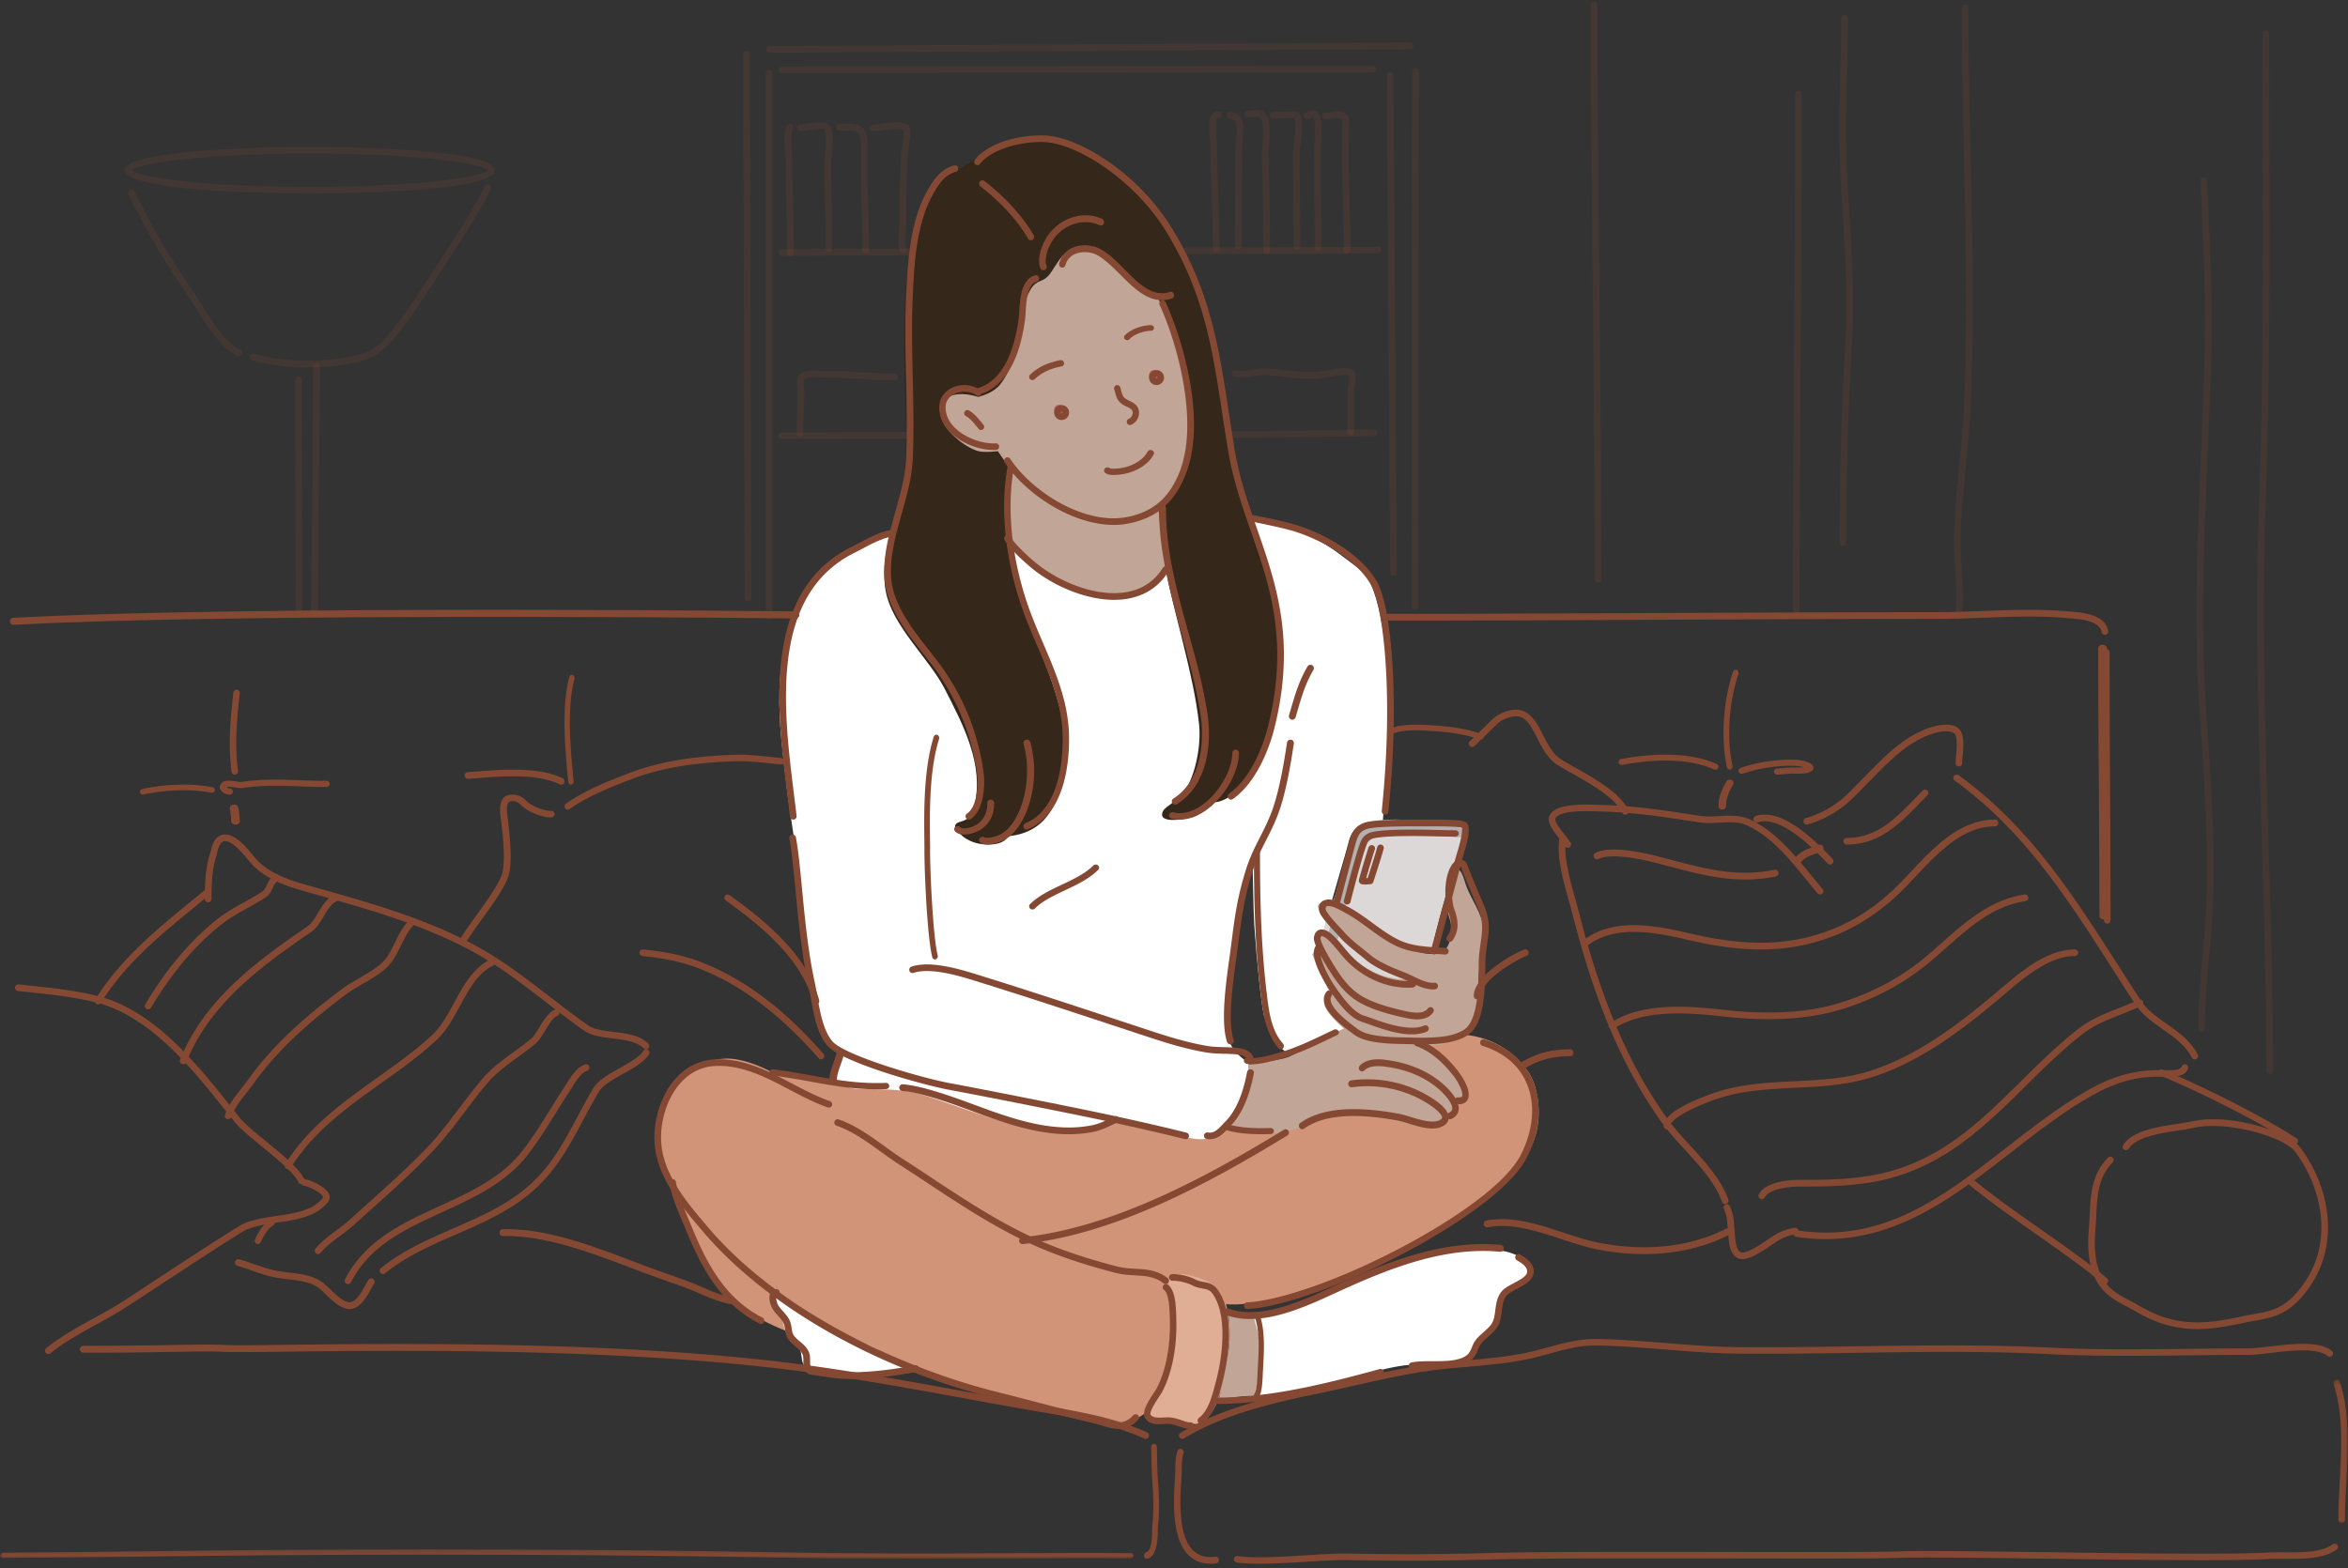 <svg width="470" height="314" fill="none" xmlns="http://www.w3.org/2000/svg"><rect width="100%" height="100%" fill="#333333" stroke="none"/><path fill-rule="evenodd" clip-rule="evenodd" d="M235.467 116.976s-1.787-6.697-1.787-7.863c0-5.54 2.693-9.906 4.269-14.973 3.175-10.21 2.576-22.74-1.192-32.701-1.363-3.603-3.158-7.058-5.609-10.016-1.626-1.964-3.466-3.335-5.659-4.607-2.278-1.322-4.699-2.384-7.346-2.654-9.952-1.019-17.489 12.18-22.09 19.28-3.271 5.047-9.436 12.598-9.034 19.08.278 4.488 3.266 8.56 5.311 12.37 3.855 7.18 5.807 15.478 13.105 20.081 1.806 1.138 3.795 2.061 5.807 2.754 2.449.843 9.616 3.715 14.83 3.346 5.714-.404 9.395-4.097 9.395-4.097z" fill="#C1A597"/><path fill-rule="evenodd" clip-rule="evenodd" d="M222.059 223.912c1.503.033 1.507-.052-2.446 1.639-1.762.754-4.83.906-6.742.88-5.551-.075-12.452-2.808-17.604-4.866-3.754-1.5-8.928-3.696-14.128-4.425-4.093-.573-8.13.235-12.002-.226a258.859 258.859 0 01-14.503-2.148s-3.673-2.151-7.608-2.7c-2.893-.403-5.842.522-8.024 1.456-5.146 2.202-7.001 10.581-7.002 15.517 0 3.095 2.974 8.095 2.974 8.095s.586 2.25 1.021 3.504c2.28 6.575 5.423 14.532 10.679 19.437 6.293 5.874 14.766 7.935 22.874 10.057 11.313 2.961 20.639 6.441 32.082 9.3 6.579 1.644 16.087 5.485 22.891 5.673 1.847.051 5.344-2.585 5.344-2.585s.17 1.067 1.205 1.326c1.14.285 3.067.084 4.248.303 1.836.34 3.577 1.302 4.787.785 4.935-2.112 5.618-13.325 5.999-16.289.382-2.964-.677-7.531-.677-7.531s2.742.419 8.155-.742c6.561-1.408 16.274-5.138 21.518-7.382 6.528-2.793 13.716-6.98 19.467-11.028 5.772-4.061 11.024-8.072 12.93-15.131 1.032-3.82.44-9.058-1.442-11.992-2.883-4.491-7.643-7.015-12.285-7.58-10.61-1.289-24.66 5.895-33.306 8.834-4.206 1.43-8.401 2.872-12.713 3.981-5.726 1.473-12.128 2.66-18.024 2.881a33.037 33.037 0 00-5.64.682c-.359.075-3.21.249-2.028.275z" fill="#D19478"/><path fill-rule="evenodd" clip-rule="evenodd" d="M290.685 174.745c-1.562 1.758-1.579 4.662-1.15 6.911.332 1.742.997 2.824.997 4.368 0 1.242-.309 3.435-1.431 4.26-1.719 1.266-4.589.655-6.385-.1-4.679-1.967-8.274-5.154-12.413-8.02-1.832-1.27-5.286-3.474-7.61-2.105-2.253 1.325-2.656 6.209-2.759 8.421-.32 6.932 1.785 15.052.051 21.855-.121.478-1.847 1.211-2.247 1.354-2.357.841-8.245 1.281-8.245 1.281s-2.636 6.756-3.299 8.744c-.574 1.721-1.194 4.549-1.194 4.549s5.306 1.059 8.49.803c.935-.075 3.067-.141 5.334-.814 3.933-1.165 8.604-3.155 10.53-3.006 2.46.191 7.642.413 13.227 1.874 1.506.394 3.695.82 4.958.416.957-.307 1.214-1.434 1.214-1.434s1.993.049 2.82-1.357l.026-2.036s1.559.092 1.802-1.106c.386-1.908-1.475-3.352-1.882-4.35-.125-.306-2.01-2.159-3.762-3.468-1.763-1.319-3.394-2.092-3.394-2.092l4.394-.534s3.519-.969 3.853-1.272c.842-.763 2.117-2.088 2.416-3.166 1.021-3.669.741-7.575 1.125-11.328.251-2.466 1.015-4.801.817-7.319-.25-3.185-2.468-5.882-3.525-8.823-.515-1.429-1.016-4.465-2.758-2.506z" fill="#C1A597"/><path fill-rule="evenodd" clip-rule="evenodd" d="M257.925 210.946c-2.032-.678-4.555-6.08-4.939-7.76-.52-2.272-1.38-10.142-1.917-17.921-.182-2.645-.357-13.505-.357-13.505s-.869 1.283-1.017 1.782c-1.202 4.085-1.542 6.341-2.2 10.555-.715 4.578-2.833 16.519-1.69 23.375.556 3.328 4 5.188 4 5.188s.212 2.136-.411 4.6c-.792 3.13-2.53 6.829-3.372 7.811-2.459 2.867-4.551 3.385-7.635 2.846-3.521-.615-7.805-2.023-11.067-2.567-1.257-.209-4.95-1.096-4.95-1.096s-5.826 2.77-10.339 2.556c-8.725-.416-19.575-5.272-27.808-7.739-3.992-1.197-8.755-.877-12.866-1.063-.802-.037-4.548-1.103-4.548-1.103l1.47-6.19s-2.746-1.807-3.599-4.222c-2.231-6.313-3.742-17.639-4.426-27.174-.54-7.504-2.29-17.541-2.674-20.928-.871-7.69-1.73-13.321-1.558-20.096.194-7.657 2.554-19.377 9.546-24.758 2.945-2.267 8.329-5.496 13.208-6.504 9.755-2.016 21.628-.793 21.628-.793s3.244 4.59 7.529 7.529c4.516 3.098 10.754 5.846 15.853 5.382 2.105-.191 4.644-.929 6.481-2.278 1.86-1.366 3.002-3.341 3.002-3.341s4.946-5.035 8.251-6.687c3.704-1.85 8.857-2.739 8.857-2.739s8.513 1.922 10.912 2.809c3.605 1.331 7.196 4.297 11.023 7.165 4.186 3.137 5.478 17.527 5.672 26.598.152 7.152-.811 17.533-1.244 24.686 0 0-1.489-.043-3.15.085-1.399.108-2.931.008-3.707 3.454-.147.654-3.444 11.98-3.444 11.98s-2.356-.504-2.599.389c-.244.893 1.624 3.182 1.624 3.182l-.52 2.435s-1.251-.65-1.592-.033c-.341.617.228 2.5.228 2.5l-.905 1.826 3.471 7.492s-1.657 1.038-.942 2.857c.715 1.817 3.802 4.415 3.802 4.415l-11.081 5z" fill="#fff"/><path fill-rule="evenodd" clip-rule="evenodd" d="M244 280.106s3.891-.383 4.76-.511c.83-.12 3.171-.043 3.171-.043s.522-2.91.7-3.742c.62-2.891.346-5.882-.004-8.792-.086-.725-.851-3.69-.851-3.69s-2.63.157-3.194.095c-.896-.097-2.682-.317-2.682-.317s.321 2.527.228 5.092c-.094 2.566-.719 4.968-1.23 7.87-.223 1.258-.898 4.038-.898 4.038z" fill="#C1A597"/><path fill-rule="evenodd" clip-rule="evenodd" d="M205.248 60.449c-.647 3.915-.68 8.39-2.451 11.958-.326.655-1.74 3.844-3.06 5.082-1.619 1.517-3.951 1.98-3.951 1.98s-7.476-2.566-7.476 3.279c0 3.132 4.953 6.938 7.573 7.597 1.295.326 3.861-.008 3.861-.008l2.346 3.426s-.686 3.607-.681 8.608c.003 3.831.581 8.944 1.172 11.085 1.051 3.812 2.462 8.496 4.055 12.65 3.226 8.415 6.794 16.632 6.794 24.847 0 4.134-1.553 10.145-4.514 13.28-2.96 3.134-7.169 3.186-7.169 3.186s-.403 1.736-4.086 1.686c-3.684-.049-5.388-2.062-5.388-2.062s-1.434-1.103-1.038-1.864c.604-1.159 2.91.008 3.816-3.855 1.934-8.23-2.158-16-5.922-23.347-3.13-6.109-10.623-12.709-11.846-19.691-.764-4.365.12-8.9 1.444-13.053 2.425-7.596 2.866-13.383 2.581-22.348-.347-10.941-.733-22.112.756-32.984.631-4.61 2.194-9.744 5.032-13.554 2.195-2.948 5.369-2.671 5.369-2.671s5.445-4.09 8.126-5.08c2.064-.762 5.869-1.584 8.055-1.481 3.748.176 10.977 3.902 14.395 6.914 6.486 5.717 10.677 10.398 14.44 18.247 5.452 11.373 6.578 23.637 8.561 35.951 1.752 10.88 7.246 22.579 9.257 33.287 2.1 11.178-.647 29.32-6.536 35.699-3.645 3.949-6.104 3.4-6.104 3.4s-1.734 1.91-3.244 2.739c-.831.457-8.189 2.075-6.574-1.026.429-.827 3.349-2.328 4.31-3.876 2.275-3.667 3.317-9.349 2.847-13.611-1.1-9.957-5.067-22.214-6.549-30.441-.604-3.354-1.578-12.652-1.578-12.652s2.498-1.774 3.996-5.484c1.728-4.283 2.465-10.85 2.027-15.418-1.1-11.463-6.329-21.673-6.329-21.673s-1.189.397-2.799-.657c-2.664-1.745-6.154-5.247-6.939-5.915-2.892-2.456-5.981-3.934-8.873-1.604-1.007.81-2.236 3.29-3.117 4.233-1.122 1.2-1.98.859-3.004 1.974-.971 1.058-1.55 3.04-1.585 3.247z" fill="#35271A"/><path fill-rule="evenodd" clip-rule="evenodd" d="M154.742 258.106s-.828 1.364-.735 1.642c.436 1.282 1.996 2.471 2.424 3.824.4 1.265.476 2.629 1.122 3.606.607.918 1.778 1.452 2.386 2.511.645 1.12.334 2.724 1.029 3.745.996 1.464 3.459 1.701 5.038 1.669 3.858-.079 7.525-.006 11.357-.601.946-.147 3.939-.21 4.628-1.017.251-.295-4.829-2.28-4.952-2.381-1.645-1.358-5.21-2.57-7.094-3.534-5.186-2.653-7.697-4.467-11.066-6.769-1.11-.759-4.137-2.695-4.137-2.695zm96.658 22s.071-.156 4.623-.728c2.184-.275 4.419-.799 6.586-1.215 6.275-1.209 12.252-3.981 18.559-4.778 3.593-.454 8.672.621 11.9-1.282.872-.515 1.448-1.981 2.129-2.764 1.105-1.269 2.66-2.733 3.48-4.205.751-1.351.699-3.122 1.149-4.589.838-2.737 3.788-2.886 5.464-4.814.504-.578 1.017-1.679.485-2.506-2.097-3.253-7.799-3.132-11.216-3.114-4.978.026-9.075 1.352-14.361 3.078-7.084 2.312-14.696 5.91-16.902 6.804-3.852 1.557-5.152 1.985-8.227 2.811-.239.065-4.062.771-4.062.771-.095.364.855 3.14.921 3.733.258 2.315.196 4.771.111 7.094-.052 1.436-.477 2.712-.608 4.103-.031.326-.031 1.601-.031 1.601z" fill="#fff"/><path fill-rule="evenodd" clip-rule="evenodd" d="M233.882 256.399c-.1 1.651 1.279 3.823 1.395 5.402.37 5.011-.664 9.519-2.359 14.176-.588 1.618-3.933 5.742-2.612 7.329.653.784 4.426.45 5.21.669 1.461.407 2.87 1.464 4.471 1.027 2.176-.594 3.43-4.811 3.965-6.695 1.716-6.049 3.837-15.011-.561-20.527-1.454-1.823-9.339-4.184-9.509-1.381z" fill="#E0AD95"/><path fill-rule="evenodd" clip-rule="evenodd" d="M265.564 184.106s-.664 1.912-.551 2.134c.606 1.196 2.698 2.43 3.635 3.527 3.199 3.747 7.813 6.339 12.857 6.339 1.252 0-.224-.834-.58-.987-1.808-.78-3.634-1.42-5.308-2.488-2.615-1.669-5.017-3.206-7.169-5.47-.672-.706-2.884-3.055-2.884-3.055zM267 180.32s2.102-7.867 3.583-11.792c.52-1.379 1.062-3.178 2.647-3.689 4.706-1.518 11.941-.17 16.819-.402 1.258-.059 3.104-.366 2.941 1.685-.192 2.395-1.404 6.256-2.086 8.529-1.002 3.341-2.016 6.245-2.861 9.626-.423 1.692-.498 1.882-.883 3.584-.111.494-.48 2.245-.48 2.245s-4.394-.243-5.268-.508c-4.004-1.21-7.123-4.413-10.401-6.872-.969-.726-2.149-1.144-3.129-1.845a31.251 31.251 0 00-.882-.561z" fill="#DCD8D7"/><path fill-rule="evenodd" clip-rule="evenodd" d="M266.502 184.106l-.502 2.579s.862 1.203 1.499 1.41c.439.143.643-1.204.392-1.696-.254-.499-.514-.741-.888-1.229l-.501-1.064zm.721-2.985c-.558-2.231-.04-.074 1.224-5.456 1.02-4.339 1.704-9.019 6.605-10.356 1.68-.457 3.597 0 5.302 0 2.948 0 5.958-.265 8.899-.031.774.062 5.3.189 3.193 2.295-.309.309-4.017-.461-4.402-.496-3.718-.338-7.801-.446-11.503.125-.989.151-2.72.203-3.442.991-.784.855-.789 2.078-1.117 3.132-.729 2.35-1.48 4.74-2.077 7.13-.173.691-.286 3.198-.93 3.627-.211.14-1.602-.361-1.752-.961z" fill="#B3B1B0"/><path fill-rule="evenodd" clip-rule="evenodd" d="M421.805 184.93a.664.664 0 01-.664-.665c0-8.99-.048-18.059-.095-26.83-.045-8.763-.093-17.825-.093-26.8a.664.664 0 111.327 0c0 8.972.048 18.032.095 26.793.045 8.773.093 17.844.093 26.837a.664.664 0 01-.663.665z" fill="#854933"/><path fill-rule="evenodd" clip-rule="evenodd" d="M319.874 116.663a.664.664 0 01-.664-.664c0-20.5-.191-39.238-.377-57.36-.186-18.184-.377-36.986-.377-57.624a.664.664 0 111.327 0c0 20.632.192 39.43.378 57.61.185 18.125.377 36.868.377 57.374a.664.664 0 01-.664.664zm39.667 7.049a.664.664 0 01-.664-.665c0-17.238.118-34.98.231-52.138.114-17.14.231-34.863.231-52.065a.664.664 0 111.328 0c0 17.206-.117 34.932-.231 52.074-.114 17.156-.231 34.896-.231 52.129a.664.664 0 01-.664.665zm9.351-14.401a.664.664 0 01-.664-.664c0-13.584.405-27.363 1.203-40.956.472-8.041-.042-16.27-.539-24.226-.267-4.272-.544-8.69-.664-13.024-.146-5.258 0-10.606.141-15.777.1-3.63.202-7.381.202-11.061a.664.664 0 111.328 0c0 3.698-.103 7.46-.202 11.097-.141 5.154-.287 10.483-.141 15.704.119 4.312.394 8.718.661 12.978.499 7.996 1.016 16.265.539 24.386a700.204 700.204 0 00-1.2 40.879.664.664 0 01-.664.664zm23.106 14.744a.665.665 0 01-.66-.747c.391-3.126.198-6.459.013-9.681-.138-2.397-.281-4.876-.189-7.282.17-4.437.606-8.932 1.027-13.28.429-4.434.872-9.02 1.034-13.538.61-17.102.273-31.99-.083-47.753-.217-9.629-.443-19.586-.443-30.257a.665.665 0 011.328 0c0 10.657.225 20.606.442 30.227.357 15.782.693 30.69.083 47.83-.163 4.56-.609 9.166-1.04 13.62-.419 4.328-.852 8.804-1.021 13.202-.09 2.342.05 4.788.187 7.154.189 3.283.385 6.677-.02 9.923a.663.663 0 01-.658.582zm48.701 82.474a.665.665 0 01-.664-.665c0-5.197.439-10.045.903-15.177.129-1.416.258-2.841.378-4.286 1.073-12.897.066-27.763-.823-40.878l-.243-3.595c-1.131-16.991-.383-34.554.34-51.54.271-6.358.551-12.933.724-19.33.254-9.437-.161-19.042-.563-28.33-.094-2.181-.189-4.364-.275-6.546a.664.664 0 011.327-.053c.086 2.181.18 4.362.274 6.542.403 9.31.82 18.939.564 28.424-.173 6.406-.453 12.986-.724 19.35-.722 16.95-1.469 34.477-.342 51.394l.242 3.594c.892 13.162 1.904 28.081.822 41.079-.12 1.448-.25 2.876-.378 4.295-.462 5.102-.898 9.921-.898 15.057a.664.664 0 01-.664.665zm13.634 8.531a.664.664 0 01-.664-.665c0-15.228-.466-30.8-.916-45.86-.664-22.188-1.35-45.131-.575-67.622.893-25.943.827-48.836.756-73.074-.019-6.833-.04-13.812-.04-21.049a.665.665 0 011.328 0c0 7.236.02 14.213.04 21.045.071 24.25.137 47.156-.757 73.124-.774 22.448-.088 45.369.575 67.536.451 15.069.916 30.652.916 45.9a.664.664 0 01-.663.665zM26.412 34.086c1.192 1.392 14.26 3.34 35.625 3.34 21.363 0 34.433-1.948 35.626-3.34-1.193-1.391-14.263-3.34-35.626-3.34-21.362 0-34.432 1.949-35.625 3.34zm35.625 4.669c-1.51 0-36.99-.053-36.99-4.669 0-4.615 35.48-4.668 36.99-4.668 1.51 0 36.991.053 36.991 4.668 0 4.616-35.48 4.669-36.991 4.669zM47.829 71.281a.658.658 0 01-.233-.043c-3.174-1.191-6.292-6.188-8.568-9.837-.566-.907-1.072-1.72-1.503-2.348-4.857-7.072-7.728-11.97-11.818-20.159a.665.665 0 011.188-.594c4.058 8.125 6.907 12.985 11.724 20 .44.641.958 1.47 1.535 2.397 2.053 3.29 5.155 8.264 7.907 9.297a.664.664 0 01-.232 1.287zm13.754 2.268c-3.877 0-7.875-.44-11.16-1.445a.664.664 0 01.388-1.27c8.56 2.617 21.08 1.156 24.105-1.118 3.148-2.363 6.855-7.793 10.066-12.794.874-1.36 1.787-2.754 2.715-4.17 3.33-5.084 6.773-10.34 9.33-15.46a.664.664 0 111.187.594c-2.592 5.19-6.057 10.48-9.407 15.594a579.806 579.806 0 00-2.708 4.161c-3.275 5.1-7.07 10.648-10.386 13.138-2.24 1.683-8.034 2.77-14.13 2.77zm-1.752 50.125a.663.663 0 01-.664-.663l-.105-46.986c0-.367.296-.666.662-.666h.002c.366 0 .663.296.664.663l.105 46.986a.664.664 0 01-.662.666h-.002z" fill="#854933" fill-opacity=".2"/><path fill-rule="evenodd" clip-rule="evenodd" d="M62.967 123.36h-.006a.664.664 0 01-.658-.67l.418-49.392c.003-.369.303-.692.67-.66a.664.664 0 01.658.67l-.419 49.393a.664.664 0 01-.663.659zm86.782-2.969a.664.664 0 01-.664-.663l-.341-108.819a.664.664 0 01.662-.666h.002c.366 0 .663.296.664.662l.341 108.819a.665.665 0 01-.662.667h-.002zm4.325-109.845a.664.664 0 01-.004-1.33l128.155-.683h.004a.663.663 0 01.003 1.33l-128.155.683h-.003zm129.175 111.458h-.001a.664.664 0 01-.663-.666l.086-107.097a.663.663 0 111.327.001l-.085 107.097a.664.664 0 01-.664.665zm-129.289 2.034a.664.664 0 01-.663-.665V14.667a.664.664 0 111.327 0v108.706a.664.664 0 01-.664.665zm124.968-8.774a.666.666 0 01-.664-.661l-.682-99.475a.664.664 0 01.659-.67h.005c.364 0 .661.295.664.66l.682 99.477a.665.665 0 01-.659.669h-.005zM156.538 14.638a.665.665 0 01-.001-1.33l118.277-.115h.001a.664.664 0 010 1.329l-118.277.116zm0 36.578a.665.665 0 01-.003-1.33l26.014-.1h.002a.663.663 0 01.003 1.328l-26.014.102h-.002zm80.814-.314a.665.665 0 01-.002-1.33l38.503-.148h.003a.663.663 0 01.002 1.328l-38.503.15h-.003zm-80.93 37.007a.663.663 0 01-.663-.661.663.663 0 01.66-.668l25.552-.125h.003a.665.665 0 01.004 1.33l-25.553.124h-.003zm90.181-.232a.664.664 0 01-.007-1.33l28.442-.346c.347.014.667.29.671.657a.664.664 0 01-.655.672l-28.443.347h-.008z" fill="#854933" fill-opacity=".2"/><path fill-rule="evenodd" clip-rule="evenodd" d="M160.112 87.555a.665.665 0 01-.664-.664c0-1.385.062-2.79.12-4.148.058-1.347.118-2.741.118-4.104 0-.204-.027-.465-.055-.748-.093-.929-.198-1.982.262-2.673.716-1.076 2.559-1.08 4.549-.988.266.012.497.024.672.024 2.367 0 4.765.146 7.085.287 2.29.14 4.659.285 6.969.285a.665.665 0 010 1.329c-2.35 0-4.74-.146-7.05-.287-2.3-.14-4.677-.285-7.004-.285-.191 0-.444-.012-.734-.025-.827-.04-3.024-.142-3.383.397-.195.295-.102 1.24-.046 1.804.034.333.063.64.063.88 0 1.392-.061 2.8-.12 4.162-.058 1.344-.118 2.734-.118 4.09a.664.664 0 01-.664.664zm110.255-.363a.665.665 0 01-.664-.665l-.005-2.103c-.008-2.087-.016-4.246.051-6.379.007-.26.064-.582.13-.955.09-.516.303-1.725.064-1.966-.521-.255-3.583.26-4.59.431-.459.077-.823.138-1.021.16-2.479.265-4.972-.01-7.382-.278-1.232-.137-2.506-.278-3.74-.34-.632-.033-1.43.092-2.275.222-1.374.211-2.797.43-3.919.055a.667.667 0 01-.42-.84.666.666 0 01.84-.421c.818.273 2.079.08 3.297-.108.915-.14 1.781-.272 2.543-.235 1.274.064 2.568.207 3.82.346 2.339.259 4.758.527 7.095.276.182-.02.518-.077.941-.148 3.297-.555 5.091-.716 5.749-.06.728.73.494 2.065.305 3.137-.053.304-.105.575-.11.765-.066 2.11-.058 4.257-.05 6.333l.005 2.108a.664.664 0 01-.664.665zM158.228 51.313a.664.664 0 01-.664-.665c0-2.966-.07-5.982-.138-8.9-.068-2.922-.139-5.944-.139-8.924 0-.603-.048-1.317-.098-2.073-.125-1.87-.267-3.988.243-5.522a.664.664 0 111.26.42c-.428 1.286-.296 3.266-.178 5.013.052.779.101 1.514.101 2.162 0 2.964.07 5.979.138 8.894.068 2.924.139 5.948.139 8.93a.665.665 0 01-.664.665zm7.709-.833a.664.664 0 01-.664-.665c0-2.802-.056-5.668-.111-8.44-.054-2.785-.11-5.665-.11-8.495 0-.63.064-1.371.132-2.157.148-1.696.315-3.62-.14-4.76-.295-.295-2.179-.04-2.983.07-1.029.139-1.631.212-2.053.107a.662.662 0 01-.48-.8.667.667 0 01.801-.49c.202.047.984-.058 1.555-.135 1.819-.245 3.882-.525 4.392.755.573 1.434.391 3.524.231 5.368-.066.756-.128 1.47-.128 2.041 0 2.818.056 5.692.111 8.47.054 2.778.111 5.65.111 8.466a.665.665 0 01-.664.664zm7.376.276a.664.664 0 01-.663-.664c0-2.521-.085-5.111-.166-7.616-.082-2.528-.167-5.141-.167-7.709V29.16c0-1.404-.178-2.235-.561-2.616-.468-.464-1.468-.455-2.978-.444l-.788.005a.664.664 0 010-1.33l.777-.004c1.778-.014 3.063-.025 3.924.83.668.664.953 1.728.953 3.56v5.607c0 2.546.085 5.149.167 7.666.082 2.515.166 5.116.166 7.659a.664.664 0 01-.664.664zm7.489-.11a.664.664 0 01-.595-.367c-.524-1.05-.362-2.872-.22-4.479.049-.557.095-1.06.095-1.427 0-4.834.091-9.221.278-13.411.009-.22.071-.6.178-1.256.141-.854.504-3.069.368-3.65-.708-.465-2.765-.18-4.143.01-.792.11-1.478.204-2.008.204a.664.664 0 010-1.329c.439 0 1.113-.093 1.827-.192 1.958-.27 4.178-.577 5.261.352.593.509.517 1.705.006 4.82-.077.467-.157.948-.163 1.1-.186 4.17-.276 8.538-.276 13.352 0 .412-.047.937-.101 1.545-.114 1.288-.271 3.053.086 3.766a.665.665 0 01-.593.962zm62.654-.056a.665.665 0 01-.664-.664c0-3.462-.125-6.988-.247-10.397-.122-3.418-.248-6.953-.248-10.434 0-.289-.046-.72-.097-1.222-.225-2.215-.343-4.125.501-5.061.307-.34.718-.52 1.188-.52a.665.665 0 010 1.33c-.107 0-.156.03-.203.081-.517.574-.288 2.826-.165 4.035.056.547.104 1.019.104 1.357 0 3.457.125 6.98.247 10.387.122 3.42.248 6.958.248 10.444a.665.665 0 01-.664.664zm4.397-.744a.664.664 0 01-.664-.664c0-3.233.031-6.47.062-9.705.031-3.234.063-6.468.063-9.7 0-.506.051-1.088.107-1.705.132-1.473.297-3.305-.343-4.005-.126-.138-.356-.322-.897-.322a.664.664 0 010-1.329c.788 0 1.42.254 1.877.754 1.034 1.132.849 3.198.685 5.02-.052.587-.102 1.14-.102 1.587 0 3.237-.031 6.475-.062 9.712-.031 3.233-.063 6.464-.063 9.693a.664.664 0 01-.663.664zm5.697 1.054a.664.664 0 01-.664-.664c0-7.235-.098-13.255-.309-18.947-.016-.42.033-1.032.093-1.808.145-1.836.414-5.253-.526-6.005-.232-.183-1.355-.066-1.725-.028a7.22 7.22 0 01-.647.05.664.664 0 010-1.33c.121 0 .299-.02.508-.042 1.114-.117 2.086-.175 2.694.312 1.489 1.193 1.218 4.634 1.02 7.147-.055.704-.103 1.312-.09 1.655.211 5.708.309 11.744.309 18.996a.664.664 0 01-.663.665zm6.069-.93a.665.665 0 01-.664-.664c0-3.07-.031-6.147-.062-9.224a920.89 920.89 0 01-.062-9.251c0-.708.11-1.577.226-2.498.21-1.657.446-3.524.071-4.702a4.493 4.493 0 00-.54.029c-.179.017-.33.028-.427.022-.633-.03-1.262-.005-1.926.024-.46.02-.921.04-1.385.04a.665.665 0 010-1.33c.445 0 .887-.019 1.329-.038.665-.029 1.353-.056 2.048-.023.067.009.138-.009.235-.018.572-.054 1.529-.147 1.835.622.592 1.48.318 3.638.077 5.542-.111.877-.216 1.706-.216 2.33 0 3.077.031 6.158.063 9.238.031 3.082.062 6.162.062 9.237a.664.664 0 01-.664.664zm4.211.372a.664.664 0 01-.664-.664c0-3.202-.031-6.413-.062-9.625-.031-3.219-.062-6.44-.062-9.656 0-.254.024-.679.055-1.202.194-3.323.11-5.25-.249-5.736a4.964 4.964 0 00-.48.132c-.266.083-.495.154-.706.154a.664.664 0 01-.02-1.329c.084-.012.202-.054.331-.094.513-.161 1.096-.342 1.544-.041 1.063.709 1.138 3.004.905 6.99-.028.491-.052.888-.052 1.126 0 3.212.03 6.428.061 9.644.032 3.216.062 6.43.062 9.637a.664.664 0 01-.663.664zm5.82.496a.664.664 0 01-.663-.664c0-3.782-.108-7.669-.213-11.427-.059-2.122-.118-4.242-.159-6.353-.024-1.302.001-2.621.026-3.898.019-.917.037-1.834.037-2.75 0-.158.012-.346.028-.548.037-.501.094-1.259-.192-1.386-.636-.283-1.256-.186-1.972-.073-.41.064-.832.13-1.288.13a.664.664 0 010-1.328c.352 0 .706-.056 1.082-.115.808-.128 1.722-.27 2.717.172 1.14.507 1.038 1.88.977 2.7a6.06 6.06 0 00-.025.449c0 .924-.018 1.85-.036 2.775-.025 1.264-.051 2.57-.027 3.846.041 2.108.1 4.224.159 6.341.105 3.769.213 7.664.213 11.465a.664.664 0 01-.664.664z" fill="#854933" fill-opacity=".2"/><path fill-rule="evenodd" clip-rule="evenodd" d="M364.34 179.106a.662.662 0 01-.506-.233 157.352 157.352 0 01-2.228-2.695c-3.475-4.263-7.07-8.671-11.84-10.894-1.67-.778-3.573-.674-5.584-.564-1.335.074-2.716.15-4.038-.055l-.464-.072c-6.345-.98-12.905-1.994-19.321-2.114a53.683 53.683 0 01-.751-.022c-2.035-.068-7.438-.249-8.262 1.421-.28.569 1.213 2.449 1.931 3.354.504.634.939 1.182 1.155 1.601a.662.662 0 01-1.178.597c-.156-.304-.573-.829-1.014-1.385-1.279-1.61-2.728-3.434-2.08-4.745 1.054-2.138 5.187-2.299 9.493-2.155.283.009.531.018.731.021 6.506.122 13.111 1.142 19.499 2.129l.464.072c1.185.184 2.437.115 3.762.042 2.087-.113 4.247-.232 6.218.686 5.046 2.351 8.903 7.082 12.306 11.257.746.915 1.48 1.816 2.211 2.673a.658.658 0 01-.504 1.081z" fill="#854933"/><path fill-rule="evenodd" clip-rule="evenodd" d="M366.333 173.106a.636.636 0 01-.461-.197c-2.822-2.931-9.37-9.729-14.003-8.266a.666.666 0 11-.403-1.27c5.425-1.713 12.123 5.243 15.342 8.585.255.265.26.701-.006.955a.677.677 0 01-.469.193zm-4.677-8a.66.66 0 01-.177-1.296c2.395-.676 4.824-1.921 6.839-3.505 1.176-.924 2.27-2.051 3.328-3.142.336-.345.671-.69 1.006-1.027.429-.43.857-.868 1.288-1.307 3.554-3.621 7.229-7.366 12.162-9.063 1.075-.369 3.754-1.132 5.418-.253a2.492 2.492 0 011.258 1.571c.358 1.277.207 2.938.073 4.404-.043.477-.085.931-.104 1.336a.65.65 0 01-.688.627.659.659 0 01-.624-.691c.02-.422.063-.895.109-1.392.123-1.352.262-2.884-.029-3.927a1.157 1.157 0 00-.606-.759c-.988-.524-2.912-.171-4.382.334-4.641 1.595-8.205 5.228-11.652 8.74-.433.442-.864.881-1.295 1.314-.332.333-.662.673-.994 1.016-1.089 1.121-2.214 2.28-3.459 3.259-2.148 1.687-4.737 3.014-7.293 3.736a.683.683 0 01-.178.025zm77.673 47a.671.671 0 01-.599-.36c-1.288-2.477-3.601-4.108-5.838-5.686-2.015-1.42-4.098-2.89-5.469-4.981-1.538-2.35-3.046-4.707-4.55-7.057-9.107-14.23-17.708-27.672-31.6-37.728a.65.65 0 01-.141-.921.682.682 0 01.939-.139c14.097 10.204 22.764 23.748 31.94 38.088a796.333 796.333 0 004.543 7.045c1.232 1.88 3.121 3.212 5.122 4.623 2.368 1.669 4.816 3.396 6.251 6.158a.653.653 0 01-.294.886.678.678 0 01-.304.072zm-73.905 36a38.74 38.74 0 01-5.863-.452.658.658 0 11.2-1.301c17.167 2.622 29.182-6.711 41.9-16.592 5.337-4.147 10.855-8.435 16.763-11.73 4.808-2.682 9.185-3.837 14.209-3.762l.46.013c.92.031 3.363.114 3.614-.708a.66.66 0 011.264.381c-.545 1.792-3.285 1.696-4.923 1.642l-.436-.013c-4.768-.076-8.948 1.034-13.543 3.595-5.819 3.246-11.298 7.502-16.596 11.619-10.971 8.525-22.274 17.307-37.049 17.308zm-20.092-7a.667.667 0 01-.629-.446c-1.336-3.795-4.424-7.168-7.411-10.429-1.653-1.806-3.364-3.674-4.71-5.559-7.683-10.755-13.341-23.979-17.807-41.618-.194-.767-.438-1.634-.701-2.566-1.161-4.13-2.606-9.271-1.877-12.846a.667.667 0 111.308.267c-.664 3.258.792 8.436 1.855 12.217.266.943.512 1.823.709 2.6 4.424 17.471 10.016 30.553 17.599 41.169 1.3 1.819 2.907 3.574 4.608 5.433 3.077 3.36 6.259 6.835 7.686 10.887a.669.669 0 01-.63.891z" fill="#854933"/><path fill-rule="evenodd" clip-rule="evenodd" d="M348.803 252.106c-.492 0-.966-.127-1.382-.453-1.165-.913-1.319-2.694-1.432-3.994-.02-.231-.039-.447-.062-.639-.034-.29-.058-.645-.083-1.041-.043-.658-.091-1.403-.215-2.158-.103-.621-.449-1.507-.575-1.795a.661.661 0 011.211-.524c.021.048.516 1.198.666 2.106.134.819.187 1.632.229 2.285.024.37.045.7.077.969.025.205.045.436.066.684.092 1.059.217 2.51.932 3.07.723.568 2.378-.393 3.174-.853l.226-.13c.772-.439 1.451-.903 2.107-1.351 1.616-1.102 3.142-2.143 5.519-2.431a.659.659 0 11.159 1.309c-2.058.248-3.39 1.157-4.933 2.21-.679.464-1.381.943-2.2 1.408l-.218.126c-.797.46-2.081 1.202-3.266 1.202z" fill="#854933"/><path fill-rule="evenodd" clip-rule="evenodd" d="M329.112 251.106c-2.801 0-5.698-.266-8.679-.798-2.596-.465-5.301-1.353-7.917-2.213-4.897-1.609-9.959-3.272-14.734-2.36a.667.667 0 01-.771-.548.682.682 0 01.53-.797c5.102-.975 10.323.742 15.375 2.402 2.693.884 5.235 1.719 7.743 2.167 7.143 1.277 13.781.982 19.727-.873 2.302-.719 3.205-1.15 4.077-1.566.496-.237.965-.46 1.65-.717a.654.654 0 01.847.41.69.69 0 01-.396.876c-.633.237-1.076.449-1.547.673-.871.416-1.858.887-4.249 1.633-3.652 1.14-7.552 1.711-11.656 1.711zm-32.794-103a.802.802 0 01-.304-.059c-1.987-.826-5.144-1.404-9.131-1.671-3.015-.202-6.059-.284-7.897.481-.336.139-.746.026-.914-.254-.168-.28-.032-.62.305-.76 2.137-.889 5.403-.812 8.615-.597 2.9.194 6.926.662 9.631 1.786.337.14.473.48.305.761-.119.199-.36.313-.61.313z" fill="#854933"/><path fill-rule="evenodd" clip-rule="evenodd" d="M325.331 163.106a.667.667 0 01-.599-.366c-1.571-3.105-6.28-5.756-10.062-7.886a82.532 82.532 0 01-2.801-1.621c-2.038-1.259-3.185-3.506-4.198-5.49-1.712-3.354-2.843-5.569-6.909-3.559-.658.324-1.265.936-1.852 1.526l-.316.316c-.575.568-1.157 1.129-1.74 1.691-.573.553-1.146 1.105-1.712 1.663a.675.675 0 01-.946 0 .656.656 0 010-.935c.57-.563 1.146-1.119 1.724-1.675.578-.558 1.157-1.115 1.727-1.679l.308-.308c.633-.637 1.35-1.359 2.208-1.783 5.26-2.599 7.089.985 8.703 4.148.979 1.917 1.992 3.9 3.713 4.963.797.493 1.741 1.024 2.753 1.593 3.94 2.219 8.844 4.98 10.597 8.445a.659.659 0 01-.598.957zm-232.649 26a.707.707 0 01-.305-.069.643.643 0 01-.305-.879c.618-1.186 1.83-2.861 3.233-4.801 2.215-3.064 4.972-6.877 5.328-8.925.506-2.916.044-6.904-.293-9.815l-.075-.594c-.181-1.34-.485-3.583.838-4.536.601-.434 2.654-.823 4.161.781 1.162 1.238 3.9 2.162 5.005 2.088a.668.668 0 01.729.607.665.665 0 01-.632.7c-1.589.097-4.721-1.033-6.116-2.518-.982-1.045-2.162-.71-2.337-.604-.677.488-.418 2.396-.294 3.314l.078.617c.346 2.988.82 7.08.282 10.175-.406 2.337-3.14 6.119-5.553 9.456-1.316 1.82-2.558 3.539-3.133 4.642a.685.685 0 01-.611.361zm20.974-27a.658.658 0 01-.533-.27.644.644 0 01.15-.905c3.87-2.746 8.709-4.604 11.911-5.833l.757-.292c5.868-2.273 12.8-3.447 21.816-3.696 2.368-.066 8.41.654 8.666.685.36.043.616.366.572.721a.656.656 0 01-.729.566c-.062-.008-6.197-.741-8.472-.675-8.861.244-15.653 1.39-21.375 3.607l-.761.292c-3.141 1.206-7.886 3.028-11.621 5.679a.664.664 0 01-.381.121zm32.68 99l-.039-.001c-1.438-.087-4.752-1.429-5.797-1.907-2.4-1.1-4.98-1.994-7.475-2.86-2.257-.782-4.454-1.614-6.779-2.495-8.441-3.196-17.178-6.494-25.57-6.35-.398.03-.67-.298-.676-.679a.68.68 0 01.653-.702c8.65-.168 17.493 3.194 26.048 6.433 2.316.878 4.505 1.706 6.663 2.455 2.605.903 5.215 1.809 7.672 2.934 1.289.591 4.258 1.727 5.338 1.792a.682.682 0 01.625.729.676.676 0 01-.663.651zm18.006-49a.655.655 0 01-.493-.224c-7.471-8.521-14.993-14.279-22.995-17.603-4.177-1.735-7.789-2.376-12.264-2.847a.662.662 0 01-.586-.73.656.656 0 01.722-.591c4.592.484 8.306 1.145 12.629 2.94 8.192 3.404 15.873 9.275 23.48 17.951a.668.668 0 01-.057.937.651.651 0 01-.436.167zm-.988-11a.647.647 0 01-.622-.486c-2.253-8.519-10.09-15.054-17.459-20.324a.66.66 0 01-.155-.912.637.637 0 01.899-.158c7.557 5.404 15.601 12.132 17.961 21.055a.656.656 0 01-.624.825zm-153.684 70a.67.67 0 01-.523-.247.652.652 0 01.104-.926c3.024-2.388 6.303-4.196 9.474-5.944 2.097-1.156 4.265-2.351 6.335-3.702 2.124-1.386 4.236-2.774 6.345-4.162 5.282-3.473 10.743-7.064 16.248-10.501 2.122-1.326 4.96-1.744 7.704-2.149 3.581-.528 7.285-1.074 9.259-3.631.046-.06.071-.103.015-.232-.4-.92-3.004-2.109-3.763-2.192a.66.66 0 01-.591-.727.66.66 0 01.737-.582c.958.104 4.164 1.416 4.846 2.981.236.543.172 1.093-.18 1.55-2.303 2.983-6.28 3.57-10.126 4.137-2.726.402-5.302.781-7.185 1.957-5.492 3.43-10.947 7.017-16.221 10.486-2.111 1.387-4.224 2.777-6.35 4.164-2.111 1.378-4.302 2.585-6.42 3.753-3.124 1.722-6.354 3.503-9.292 5.823a.672.672 0 01-.417.144z" fill="#854933"/><path fill-rule="evenodd" clip-rule="evenodd" d="M60.337 237.106a.663.663 0 01-.604-.387c-.86-1.872-4.273-4.665-7.285-7.131-2.285-1.869-4.443-3.635-5.54-5.006l-1.555-1.951c-6.855-8.624-15.385-19.356-26.468-22.002-4.534-1.083-9.337-1.581-13.982-2.062l-1.309-.136a.664.664 0 01-.59-.73.657.657 0 01.729-.591l1.307.136c4.688.486 9.534.988 14.153 2.091 11.529 2.753 20.217 13.684 27.199 22.467l1.551 1.948c1.01 1.261 3.116 2.985 5.345 4.808 3.276 2.682 6.664 5.454 7.651 7.605a.663.663 0 01-.602.941z" fill="#854933"/><path fill-rule="evenodd" clip-rule="evenodd" d="M19.65 201.106a.631.631 0 01-.352-.108.685.685 0 01-.194-.929c5.041-8.059 12.202-13.92 19.126-19.587.904-.741 1.81-1.481 2.713-2.228a.636.636 0 01.914.104c.225.29.18.713-.101.945-.904.748-1.811 1.491-2.717 2.232-7.157 5.858-13.917 11.391-18.842 19.263a.643.643 0 01-.547.308z" fill="#854933"/><path fill-rule="evenodd" clip-rule="evenodd" d="M129.333 210.106a.666.666 0 01-.471-.194c-1.387-1.375-3.828-1.682-6.188-1.979-2.104-.264-4.279-.537-5.786-1.592-2.656-1.861-5.23-3.847-7.718-5.769-4.557-3.518-9.27-7.157-14.55-10.037-9.792-5.341-20.791-8.447-31.429-11.45l-2.137-.604c-3.75-1.064-7.986-2.461-10.771-5.591-.194-.218-.418-.488-.667-.788-1.146-1.38-3.271-3.943-4.807-3.647-.733.146-1.007.995-1.312 2.179-.063.244-.124.478-.19.687-.898 2.873-.973 5.863-.973 8.68a.664.664 0 01-.667.661.664.664 0 01-.667-.661c0-2.918.08-6.023 1.034-9.072.06-.189.113-.401.17-.623.309-1.193.73-2.828 2.343-3.148 2.317-.464 4.59 2.286 6.098 4.103.239.287.453.546.638.753 2.547 2.863 6.569 4.183 10.138 5.195l2.135.603c10.71 3.024 21.783 6.151 31.708 11.564 5.372 2.931 10.127 6.602 14.725 10.152 2.476 1.913 5.037 3.89 7.669 5.732 1.234.865 3.152 1.106 5.183 1.361 2.583.324 5.254.66 6.964 2.356.26.258.26.677 0 .935a.67.67 0 01-.472.194z" fill="#854933"/><path fill-rule="evenodd" clip-rule="evenodd" d="M76.657 255.106a.652.652 0 01-.513-.25.675.675 0 01.103-.939c4.34-3.531 9.48-5.771 14.45-7.936 4.26-1.858 8.665-3.777 12.531-6.498 6.238-4.39 9.065-9.691 12.339-15.83.977-1.832 1.987-3.727 3.128-5.659 1.02-1.727 3.249-2.965 5.404-4.162 1.893-1.051 3.85-2.138 4.697-3.429a.652.652 0 01.911-.185.675.675 0 01.183.926c-1.027 1.565-3.128 2.732-5.16 3.86-2.002 1.112-4.072 2.261-4.909 3.678-1.125 1.906-2.129 3.788-3.099 5.608-3.214 6.027-6.25 11.72-12.746 16.291-3.975 2.798-8.442 4.744-12.761 6.627-4.89 2.131-9.945 4.334-14.147 7.751a.647.647 0 01-.41.147zm-6.706 7c-1.677 0-3.303-1.559-4.753-2.948-.664-.636-1.29-1.236-1.77-1.527-1.645-.997-3.768-1.25-5.82-1.496-1.159-.138-2.357-.281-3.454-.558-1.303-.329-2.565-.768-3.785-1.192-.938-.327-1.908-.665-2.88-.945a.681.681 0 01.37-1.308c1.007.29 1.994.634 2.95.966 1.192.415 2.425.844 3.672 1.158 1.014.256 2.117.388 3.285.528 2.194.262 4.462.533 6.355 1.68.608.368 1.286 1.018 2.005 1.706 1.296 1.241 2.911 2.783 4.081 2.549 1.189-.24 2.094-1.872 2.82-3.184.257-.463.5-.899.738-1.26a.672.672 0 01.935-.189c.31.209.393.631.187.944-.221.335-.445.74-.683 1.169-.862 1.556-1.935 3.492-3.732 3.855a2.639 2.639 0 01-.52.052zm-67.286-137c-.355 0-.65-.297-.664-.677-.015-.389.271-.717.638-.732l1.165-.054c48.915-2.466 154.478-1.227 155.538-1.215.367.004.663.324.658.713-.004.389-.304.704-.673.697-1.06-.013-106.583-1.251-155.46 1.214l-1.175.053-.027.001zm418.672 2a.666.666 0 01-.649-.542c-.453-2.3-4.158-2.594-6.61-2.787l-.521-.043c-5.502-.467-11.146-.252-16.604-.045-3.043.115-6.189.234-9.274.234-17.556 0-36.599.086-55.015.17-18.413.083-37.453.169-55.001.169a.669.669 0 01-.663-.674c0-.372.297-.674.663-.674 17.545 0 36.583-.086 54.995-.17 18.418-.083 37.463-.169 55.021-.169 3.06 0 6.194-.119 9.224-.234 5.498-.209 11.183-.424 16.764.049l.514.042c2.677.212 7.157.567 7.806 3.867a.674.674 0 01-.65.807zm-.213 57c-.484 0-.876-.298-.876-.665 0-8.997-.063-18.073-.124-26.85-.061-8.77-.124-17.838-.124-26.82 0-.367.392-.665.876-.665s.876.298.876.665c0 8.979.063 18.045.124 26.813.061 8.779.124 17.856.124 26.857 0 .367-.392.665-.876.665zm18.708 82c-4.126 0-8.03-.98-12.402-3.564a38.785 38.785 0 00-1.816-.991c-1.747-.916-3.554-1.862-4.991-3.642-2.796-3.464-2.798-8.236-2.487-12.006.07-.864.111-1.732.152-2.596.187-4.021.382-8.179 3.679-11.52a.653.653 0 01.934 0 .676.676 0 010 .947c-2.935 2.974-3.109 6.696-3.293 10.636a75.42 75.42 0 01-.155 2.644c-.29 3.519-.303 7.955 2.193 11.047 1.264 1.565 2.873 2.408 4.576 3.3.621.325 1.25.655 1.874 1.024 6.947 4.106 12.457 3.974 20.197 2.294.904-.197 1.752-.35 2.558-.495 3.475-.629 5.986-1.083 8.788-4.238 7.819-8.802 5.55-20.536-.168-28.26-.767-1.037-2.463-2.075-4.902-3.002-4.077-1.549-10.629-2.953-15.678-1.817-.805.181-1.823.334-2.9.497-3.513.53-8.324 1.256-9.888 3.633a.654.654 0 01-.916.186.676.676 0 01-.184-.929c1.89-2.872 6.827-3.617 10.793-4.215 1.054-.159 2.048-.309 2.808-.48 5.326-1.201 11.979.18 16.429 1.871 2.714 1.03 4.563 2.192 5.496 3.452 6.041 8.162 8.413 20.592.092 29.96-3.105 3.497-5.944 4.01-9.538 4.661a68.52 68.52 0 00-2.513.486c-3.146.683-5.992 1.117-8.738 1.117z" fill="#854933"/><path fill-rule="evenodd" clip-rule="evenodd" d="M421.321 257.106a.695.695 0 01-.444-.159c-3.77-3.137-8.591-6.523-13.253-9.796-4.698-3.3-9.555-6.711-13.39-9.901a.633.633 0 01-.068-.919.699.699 0 01.957-.066c3.793 3.156 8.627 6.551 13.302 9.834 4.685 3.29 9.529 6.691 13.341 9.864a.633.633 0 01.068.918.688.688 0 01-.513.225zm38.02-28a.673.673 0 01-.367-.108c-6.932-4.513-18.956-10.49-26.574-13.662a.634.634 0 01-.347-.841.665.665 0 01.865-.337c7.675 3.195 19.793 9.221 26.79 13.775a.63.63 0 01.18.889.663.663 0 01-.547.284zm-222.677 59a.666.666 0 01-.563-.305.645.645 0 01.21-.897c7.937-4.886 18.157-7.269 27.113-9.119 2.435-.502 4.89-1.057 7.264-1.594 6.192-1.399 12.594-2.847 19.127-3.468 1.061-.101 2.145-.196 3.242-.292 4.35-.378 8.848-.77 12.918-1.668 1.241-.273 2.482-.61 3.794-.967 3.137-.852 6.355-1.726 9.616-1.689 4.713.064 9.481.444 14.093.812 4.751.378 9.664.771 14.504.814 7.844.071 15.819-.047 23.532-.161 12.743-.189 25.92-.385 38.901.266 9.213.462 18.567.349 27.614.242 3.948-.048 8.029-.096 12.053-.097 1.069-.001 2.606-.183 4.233-.375 4.411-.521 9.9-1.169 12.443.884a.643.643 0 01.091.916.671.671 0 01-.933.088c-2.105-1.701-7.502-1.061-11.442-.596-1.74.206-3.243.383-4.392.383-4.015.001-8.093.05-12.037.098-9.066.107-18.442.222-27.697-.243-12.938-.649-26.092-.455-38.814-.265-7.721.114-15.705.233-23.564.161-4.888-.044-9.825-.438-14.6-.818-4.589-.366-9.335-.745-14.003-.808-3.071-.054-6.198.814-9.243 1.642-1.272.345-2.585.702-3.858.983-4.156.917-8.699 1.312-13.091 1.694-1.094.096-2.175.19-3.231.291-6.448.613-12.808 2.051-18.958 3.441-2.38.538-4.841 1.094-7.289 1.599-8.845 1.827-18.929 4.176-26.681 8.949a.676.676 0 01-.352.099zm5.667 25c-1.785 0-3.269-.577-4.423-1.723-3.485-3.463-2.986-11.198-2.718-15.353l.029-.45c.03-.483.036-.952.041-1.414.013-1.145.027-2.329.415-3.593a.639.639 0 01.81-.435.68.68 0 01.418.845c-.33 1.072-.342 2.105-.355 3.199-.005.485-.011.977-.043 1.486l-.029.453c-.254 3.935-.727 11.261 2.322 14.289 1.108 1.101 2.575 1.524 4.484 1.293.349-.048.672.222.714.59.041.368-.213.702-.566.744a9.107 9.107 0 01-1.099.069zm9.712 0c-1.719 0-3.264-.072-4.484-.261a.65.65 0 01-.551-.741.662.662 0 01.759-.537c3.161.491 8.785.146 13.749-.157 3.049-.186 5.935-.358 7.963-.331 10.838.168 17.204.19 28.583-.115 10.222-.273 30.893-.238 49.126-.209 15.267.024 28.451.047 32.584-.112 4.599-.178 17.042-.012 30.217.163 17.2.23 36.695.489 43.826.065.979-.058 2.092-.051 3.272-.045 3.534.02 7.542.043 9.86-1.598a.677.677 0 01.927.144.637.637 0 01-.148.904c-2.67 1.888-6.905 1.868-10.647 1.843-1.156-.007-2.248-.013-3.183.043-7.182.426-26.703.166-43.926-.063-13.155-.175-25.582-.339-30.145-.164-4.161.16-17.358.138-32.639.113-18.228-.029-38.886-.064-49.087.209-11.405.306-17.784.283-28.641.115-1.986-.034-4.836.144-7.859.329-3.175.194-6.618.405-9.556.405z" fill="#854933"/><mask id="a" maskUnits="userSpaceOnUse" x="467" y="276" width="3" height="29"><path fill-rule="evenodd" clip-rule="evenodd" d="M467.074 276.279h2.893v28.69h-2.893v-28.69z" fill="#fff"/></mask><g mask="url(#a)"><path fill-rule="evenodd" clip-rule="evenodd" d="M468.734 304.969a.664.664 0 01-.661-.667c0-2.514.144-5.149.283-7.697.362-6.611.736-13.447-1.248-19.449a.66.66 0 111.253-.422c2.064 6.244 1.683 13.208 1.315 19.944-.138 2.53-.282 5.147-.282 7.624a.664.664 0 01-.66.667z" fill="#854933"/></g><path fill-rule="evenodd" clip-rule="evenodd" d="M229.337 288.106a.648.648 0 01-.266-.058c-6.412-2.92-13.768-4.157-20.883-5.354a475.307 475.307 0 01-3.869-.662c-3.675-.651-7.34-1.321-11.003-1.991-11.926-2.18-24.258-4.434-36.577-5.919-35.302-4.255-78.566-3.732-99.358-3.481-6.23.075-10.733.131-12.608.032-2.317-.12-5.721-.065-10.434.015-4.582.077-10.28.174-17.678.16a.674.674 0 01-.661-.686c0-.378.297-.684.662-.684h.001c7.379.005 13.078-.084 17.655-.161 4.738-.079 8.163-.135 10.522-.013 1.833.096 6.319.041 12.526-.033 20.819-.253 64.139-.777 99.526 3.489 12.358 1.489 24.71 3.747 36.655 5.931 3.66.67 7.323 1.339 10.995 1.99 1.271.225 2.56.441 3.859.66 7.196 1.211 14.637 2.462 21.203 5.452a.695.695 0 01.34.903.663.663 0 01-.607.41zm.229 24c-.261 0-.495-.209-.553-.514-.067-.354.127-.703.432-.78 1.145-.291 1.174-3.537 1.184-4.603.002-.303.007-.53.02-.643.35-3.125.238-6.142-.04-9.71-.075-.97-.168-5.872-.172-6.08-.007-.361.241-.661.553-.669.287-.025.572.279.579.641.001.05.096 5.064.168 5.99.284 3.655.398 6.753.034 9.995-.009.086-.008.258-.011.489-.014 1.603-.047 5.355-2.073 5.869a.501.501 0 01-.121.015z" fill="#854933"/><mask id="b" maskUnits="userSpaceOnUse" x="0" y="310" width="227" height="3"><path fill-rule="evenodd" clip-rule="evenodd" d="M0 310.216h226.955v1.89H0v-1.89z" fill="#fff"/></mask><g mask="url(#b)"><path fill-rule="evenodd" clip-rule="evenodd" d="M183.182 312.106c-8.366 0-17.144-.049-26.156-.213-36.62-.667-76.425-.798-115.113-.381-2.1.022-4.882.057-8.154.099-8.892.114-21.071.269-33.091.341H.663c-.364 0-.66-.234-.663-.525-.003-.292.292-.53.658-.532 12.014-.072 24.19-.227 33.08-.341 3.273-.041 6.057-.077 8.157-.099 38.702-.417 78.525-.286 115.161.381 16.263.295 31.775.219 45.46.15 9.148-.045 17.05-.084 23.785-.008.366.004.659.244.654.536-.005.289-.301.521-.663.521h-.009c-6.722-.076-14.617-.037-23.759.009-6.114.03-12.595.062-19.342.062z" fill="#854933"/></g><path fill-rule="evenodd" clip-rule="evenodd" d="M344.751 162.106c-.415 0-.751-.299-.751-.667 0-1.797.604-3.232 1.578-4.964.186-.331.635-.463 1.007-.299.371.165.521.566.336.895-.899 1.599-1.42 2.827-1.42 4.368 0 .368-.336.667-.75.667zm1.484-8c-.256 0-.49-.2-.555-.499-1.237-5.689-.76-13.178 1.212-19.079.114-.34.445-.508.741-.379.295.131.442.512.329.852-1.895 5.665-2.354 12.842-1.171 18.286.077.353-.109.711-.416.799a.484.484 0 01-.14.02zm-2.9 0a.72.72 0 01-.296-.063c-5.927-2.659-13.97-1.705-18.238-.898-.361.065-.711-.14-.787-.461-.075-.322.155-.638.514-.705 4.436-.838 12.818-1.823 19.105.998.328.148.461.505.297.799a.675.675 0 01-.595.33zm12.422 1c-.346 0-.633-.255-.65-.584-.017-.338.26-.624.619-.64.446-.02.889-.06 1.331-.1.464-.042.929-.083 1.396-.104.225-.011.525-.006.861 0 .44.005 1.178.017 1.753-.043l-.131-.04c-.792-.21-1.536-.257-2.41-.264-3.195-.018-6.715.551-9.649 1.574-.336.116-.711-.045-.836-.362s.047-.67.384-.787c3.076-1.073 6.771-1.66 10.112-1.65.847.006 1.766.048 2.751.31.246.062 1.518.418 1.69 1.135.073.302-.039.598-.307.814-.663.535-1.869.562-3.378.538-.303-.005-.575-.01-.778 0a27.99 27.99 0 00-1.334.099c-.463.041-.927.083-1.393.103l-.031.001zm-241.471 2c-.266 0-.496-.249-.53-.591-.58-5.845-1.456-14.679.202-20.949.093-.353.395-.542.676-.426.28.118.432.499.339.853-1.581 5.98-.724 14.631-.156 20.355.037.369-.171.707-.464.753a.516.516 0 01-.067.005zm-1.958 0a.67.67 0 01-.297-.069c-4.44-2.188-11.568-1.621-16.772-1.207l-1.538.119a.672.672 0 01-.72-.616.67.67 0 01.62-.716l1.531-.119c5.361-.427 12.702-1.011 17.474 1.341a.667.667 0 01-.298 1.267zm-65.338-2c-.321 0-.6-.24-.64-.569-.682-5.482-.26-10.223.362-15.852a.644.644 0 01.713-.574c.355.039.61.36.571.717-.613 5.543-1.029 10.207-.364 15.548a.649.649 0 01-.643.73zm-1.049 4c-.703 0-1.651-.492-1.886-1.198-.17-.512.06-1.019.616-1.357.598-.363 1.512-.234 2.48-.098.472.067 1.009.142 1.256.105 3.995-.607 7.746-.474 11.716-.333 1.689.059 3.434.121 5.203.121.372 0 .674.275.674.614 0 .339-.302.614-.674.614-1.795 0-3.554-.062-5.255-.122-3.9-.139-7.583-.268-11.442.318-.459.072-1.054-.013-1.684-.102-.461-.065-1.32-.186-1.534-.09-.06.036-.079.062-.079.062.058.029.41.238.61.238.371 0 .673.275.673.614 0 .339-.302.614-.674.614zm-17.297 0c-.283 0-.543-.164-.621-.413-.094-.299.108-.607.452-.688 4.368-1.037 10.27-1.196 14.037-.377.345.075.555.379.468.68-.086.3-.435.48-.78.408-3.52-.765-9.275-.606-13.386.37a.77.77 0 01-.17.02zm18.498 6c-.45 0-.828-.271-.855-.623l-.077-1.097c-.03-.45-.03-.45-.111-.96l-.093-.579c-.057-.362.278-.692.748-.736.462-.043.896.214.954.577l.091.575c.09.56.09.56.122 1.056l.078 1.087c.027.364-.333.678-.806.699l-.05.001zm151.773-75c-4.432 0-10.63-3.052-10.908-8.222-.091-1.699.691-3.163 2.147-4.019 1.841-1.08 4.328-1 6.045.198a.676.676 0 01.173.919.626.626 0 01-.889.179c-1.309-.914-3.284-.974-4.697-.144-.73.428-1.583 1.261-1.501 2.793.241 4.487 6.214 7.175 10.043 6.961a.648.648 0 01.671.628.655.655 0 01-.607.695 9.372 9.372 0 01-.477.012z" fill="#854933"/><path fill-rule="evenodd" clip-rule="evenodd" d="M196.378 86.106a.614.614 0 01-.477-.227l-.27-.332c-.683-.843-1.456-1.798-2.288-2.228a.649.649 0 01-.276-.86.614.614 0 01.836-.284c1.064.55 1.925 1.614 2.686 2.553l.264.324a.653.653 0 01-.074.903.609.609 0 01-.401.151zm26.574 19c-8.173 0-17.465-5.979-21.838-12.502a.672.672 0 01.173-.926.652.652 0 01.912.176c4.688 6.995 15.259 13.344 23.525 11.648 5.049-1.036 8.223-3.738 10.29-8.76 4.011-9.744-.126-25.485-3.886-33.688a.67.67 0 01.319-.885.65.65 0 01.871.323c3.32 7.243 8.408 23.83 3.907 34.763-2.253 5.473-5.719 8.42-11.241 9.553-.984.202-2 .298-3.032.298zm-27.306-26a.658.658 0 01-.175-1.288c4.501-1.287 7.332-5.966 8.417-13.91.058-.422.091-.952.128-1.537.163-2.57.41-6.453 3.162-7.24.345-.099.7.104.797.454a.655.655 0 01-.446.809c-1.871.535-2.075 3.73-2.223 6.062-.04.622-.076 1.184-.137 1.633-1.162 8.507-4.307 13.551-9.347 14.992a.65.65 0 01-.176.025zm13.218-25a.659.659 0 01-.613-.442c-.757-2.056.392-4.568.921-5.553 2.28-4.247 7.41-6.167 11.439-4.278.331.155.48.564.332.912a.644.644 0 01-.868.348c-3.424-1.606-7.802.051-9.758 3.696-.704 1.31-1.294 3.147-.84 4.378a.702.702 0 01-.376.892.635.635 0 01-.237.047z" fill="#854933"/><path fill-rule="evenodd" clip-rule="evenodd" d="M232.587 60.106c-3.267 0-5.989-2.749-8.438-5.22-1.566-1.582-3.045-3.075-4.553-3.831-1.407-.705-3.23-.754-4.539-.12-.919.443-1.52 1.168-1.787 2.154-.1.368-.459.582-.802.473-.344-.106-.542-.49-.442-.856.372-1.374 1.235-2.422 2.497-3.031 1.66-.804 3.868-.751 5.623.128 1.697.85 3.25 2.418 4.893 4.077 2.794 2.82 5.683 5.734 9.117 4.576.344-.114.706.087.814.45.108.365-.081.753-.422.869a6.117 6.117 0 01-1.961.331zm-26.238-12a.647.647 0 01-.558-.328c-2.117-3.64-5.5-7.348-9.525-10.44a.702.702 0 01-.139-.953.632.632 0 01.911-.146c4.159 3.195 7.662 7.041 9.867 10.83a.7.7 0 01-.218.938.626.626 0 01-.338.099zm19.83 37a.633.633 0 01-.595-.432.653.653 0 01.384-.827c.318-.115.607-.46.72-.856.056-.199.115-.578-.123-.89-.213-.281-.608-.472-1.026-.675-.519-.25-1.106-.534-1.548-1.073-.452-.551-.624-1.199-.777-1.77-.055-.207-.109-.413-.178-.613a.653.653 0 01.384-.827c.329-.12.69.058.806.395.079.229.142.466.206.703.129.486.251.944.524 1.278.265.322.68.522 1.12.735.534.258 1.086.525 1.484 1.05.427.56.55 1.307.339 2.05-.228.802-.806 1.459-1.51 1.715a.611.611 0 01-.21.037zm-3.305 10c-.682 0-1.292-.102-1.673-.452a.596.596 0 01-.001-.892.728.728 0 01.961-.008c.105.065.468.15 1.7.033 2.156-.206 4.745-1.311 5.842-3.333.17-.31.579-.437.919-.281.338.155.475.534.305.846-1.329 2.45-4.397 3.781-6.848 4.015-.405.04-.817.072-1.205.072zm-16.214-19a.673.673 0 01-.467-.186.617.617 0 010-.895c1.535-1.472 3.503-2.423 6.017-2.906.36-.07.705.154.777.496a.634.634 0 01-.517.746c-2.25.432-3.998 1.27-5.343 2.56a.673.673 0 01-.467.185zm18.969-8a.67.67 0 01-.393-.124.528.528 0 01-.098-.795c1.162-1.303 3.573-2.081 5.232-2.081.348 0 .63.253.63.565 0 .313-.282.566-.63.566-1.338 0-3.365.666-4.249 1.657a.657.657 0 01-.492.212z" fill="#854933"/><path fill-rule="evenodd" clip-rule="evenodd" d="M211 82.106a1 1 0 111.998-.002 1 1 0 01-1.998.002z" fill="#BD5756"/><path fill-rule="evenodd" clip-rule="evenodd" d="M212.5 82.416c-.11 0-.2.086-.2.19 0 .209.4.209.4 0 0-.104-.09-.19-.2-.19zm0 1.69c-.827 0-1.5-.673-1.5-1.5s.673-1.5 1.5-1.5 1.5.673 1.5 1.5-.673 1.5-1.5 1.5z" fill="#854933"/><path fill-rule="evenodd" clip-rule="evenodd" d="M230 75.106a1 1 0 112 0 1 1 0 01-2 0z" fill="#BD5756"/><path fill-rule="evenodd" clip-rule="evenodd" d="M231.5 75.416a.196.196 0 00-.201.19c0 .21.402.21.402 0 0-.105-.091-.19-.201-.19zm0 1.69c-.827 0-1.5-.673-1.5-1.5s.673-1.5 1.5-1.5 1.5.673 1.5 1.5-.673 1.5-1.5 1.5zm-37.555 87a.675.675 0 01-.559-.295.657.657 0 01.187-.918c1.986-1.308 2.333-5.672 1.945-8.353-1.167-8.072-4.321-15.456-9.375-21.947-.336-.432-.683-.872-1.037-1.32-3.563-4.519-7.601-9.642-8.046-15.37-.353-4.519.921-9.046 2.154-13.424.984-3.497 2.002-7.113 2.157-10.65.237-5.382.114-10.85-.006-16.139-.121-5.386-.247-10.956.006-16.458.276-6 .655-14.218 3.91-20.401 1.349-2.564 2.973-5.03 5.705-5.704a.668.668 0 01.812.482.66.66 0 01-.487.802c-2.327.576-3.718 2.899-4.84 5.03-3.119 5.925-3.475 13.646-3.761 19.85-.251 5.459-.125 11.006-.004 16.37.12 5.31.244 10.8.004 16.226-.162 3.688-1.2 7.378-2.204 10.946-1.202 4.268-2.444 8.682-2.11 12.968.414 5.332 4.321 10.286 7.767 14.657.356.451.704.894 1.042 1.327 5.197 6.674 8.44 14.267 9.64 22.568.424 2.927.1 7.911-2.529 9.642a.675.675 0 01-.371.111z" fill="#854933"/><path fill-rule="evenodd" clip-rule="evenodd" d="M192.962 167.106c-.678 0-1.361-.161-1.813-.678a.59.59 0 01.108-.878.728.728 0 01.96.099c.313.357 1.454.224 2.376-.113 1.962-.713 3.097-2.504 3.038-4.791-.009-.345.29-.631.668-.639.341.002.69.265.698.61.073 2.831-1.384 5.066-3.898 5.981-.273.099-1.199.409-2.137.409zm12.533-1a.645.645 0 01-.598-.416.666.666 0 01.359-.858c8.275-3.394 7.504-17.31 7.389-18.885-.436-5.962-2.777-11.409-5.041-16.676-.792-1.843-1.611-3.747-2.333-5.641-3.877-10.161-5.197-21.09-3.621-29.982a.649.649 0 01.749-.532.66.66 0 01.518.768c-1.534 8.658-.24 19.325 3.553 29.264.712 1.869 1.526 3.761 2.312 5.59 2.308 5.369 4.694 10.922 5.146 17.111.123 1.673.933 16.465-8.194 20.209a.63.63 0 01-.239.048z" fill="#854933"/><path fill-rule="evenodd" clip-rule="evenodd" d="M197.641 169.106c-.49 0-.956-.089-1.328-.326a.656.656 0 01-.195-.933.724.724 0 01.975-.187c.456.293 2.073-.073 3.109-.569 3.85-1.843 6.796-10.346 4.681-18.142a.671.671 0 01.503-.821.705.705 0 01.857.482c2.312 8.521-1.01 17.578-5.413 19.685-.022.011-1.717.811-3.189.811zm37.617-8a.708.708 0 01-.581-.294.638.638 0 01.194-.915c5.422-3.422 6.355-11.027 5.42-17.004-.865-5.529-2.354-10.894-3.795-16.083-2.21-7.965-4.496-16.201-4.496-25.044 0-.365.312-.66.697-.66.385 0 .697.295.697.66 0 8.672 2.162 16.462 4.451 24.709 1.45 5.223 2.948 10.624 3.825 16.225.997 6.377-.061 14.532-6.026 18.296a.73.73 0 01-.386.11z" fill="#854933"/><path fill-rule="evenodd" clip-rule="evenodd" d="M236.158 164.106a6.954 6.954 0 01-1.656-.199.646.646 0 01-.482-.785.663.663 0 01.804-.47c2.444.597 4.689-.598 6.14-1.704 3.202-2.44 5.71-6.919 5.71-10.195 0-.357.297-.647.663-.647.366 0 .663.29.663.647 0 3.691-2.674 8.512-6.22 11.215-1.856 1.415-3.771 2.138-5.622 2.138z" fill="#854933"/><path fill-rule="evenodd" clip-rule="evenodd" d="M246.419 160.106a.662.662 0 01-.387-1.201c4.978-3.57 7.183-11.054 7.74-13.262 4.325-17.133.407-28.382-3.381-39.262-1.763-5.063-3.587-10.3-4.542-16.034a541.472 541.472 0 01-1.205-7.664c-1.965-12.906-3.661-24.051-11.248-36.382-6.479-10.531-18.255-17.87-24.771-17.87-6.293 0-10.856 2.263-12.433 4.366a.662.662 0 11-1.06-.795c1.828-2.437 6.708-4.896 13.493-4.896 7.011 0 19.091 7.434 25.899 18.5 7.728 12.56 9.443 23.829 11.429 36.877.376 2.466.762 5.007 1.202 7.647.938 5.622 2.742 10.804 4.487 15.815 3.852 11.064 7.836 22.504 3.415 40.022-.585 2.319-2.91 10.183-8.253 14.015a.656.656 0 01-.385.124z" fill="#854933"/><path fill-rule="evenodd" clip-rule="evenodd" d="M223.013 120.106c-5.635 0-11.736-2.699-15.742-5.755-1.745-1.331-5.308-4.561-6.194-6.262a.672.672 0 01.281-.906.667.667 0 01.903.283c.661 1.267 3.724 4.217 5.819 5.815 4.459 3.401 11.611 6.343 17.538 5.254 3.1-.572 5.505-2.199 7.146-4.836a.67.67 0 111.134.713c-1.849 2.97-4.553 4.802-8.039 5.444-.926.171-1.879.25-2.846.25zm-35.864 72c-.244 0-.469-.184-.543-.47-.984-3.791-1.588-17.175-1.568-21.582.003-.659-.006-1.442-.016-2.321-.057-5.125-.153-13.704 1.876-20.192.107-.342.431-.521.728-.395.295.125.447.504.34.846-1.959 6.261-1.864 14.688-1.808 19.724.011.889.019 1.679.016 2.345-.02 4.498.603 17.662 1.52 21.194.09.349-.08.717-.38.823a.502.502 0 01-.165.028zm63.188 21l-.022-.001a.66.66 0 01-.64-.681c.033-.996-1.785-1.26-1.803-1.262-.933-.121-1.867-.144-2.856-.168-1.126-.028-2.289-.057-3.442-.243-4.561-.74-9.057-2.227-13.405-3.666l-5.822-1.919c-8.352-2.754-16.989-5.602-25.544-8.269l-.765-.24c-3.594-1.132-9.607-3.026-13.169-1.86a.66.66 0 11-.413-1.256c3.966-1.297 9.993.6 13.981 1.856l.761.239c8.566 2.67 17.208 5.52 25.565 8.276l5.822 1.919c4.3 1.423 8.745 2.893 13.202 3.616 1.062.172 2.131.198 3.262.226.979.024 1.992.049 2.994.178 1.126.147 3.014.863 2.956 2.616a.662.662 0 01-.662.639zm-8.15 15c-.198 0-.405-.018-.621-.055a.663.663 0 01-.555-.766.687.687 0 01.8-.532c1.118.199 1.844-.473 2.901-1.596.181-.192.361-.383.542-.563 2.043-2.03 3.516-5.377 4.379-9.947.068-.359.428-.594.801-.531a.662.662 0 01.555.766c-.913 4.831-2.508 8.406-4.743 10.627-.171.17-.34.35-.511.531-.877.931-1.945 2.066-3.548 2.066zm-83.394-64a.663.663 0 01-.658-.587 418.33 418.33 0 00-.534-4.419c-2.129-17.16-5.044-40.661 12.789-49.572.576-.287 1.135-.583 1.689-.876 1.967-1.04 3.824-2.022 6.115-2.53a.662.662 0 11.287 1.294c-2.117.469-3.897 1.41-5.782 2.407-.563.298-1.132.599-1.717.891-16.994 8.491-14.146 31.455-12.066 48.223.191 1.537.375 3.02.537 4.431a.664.664 0 01-.66.738z" fill="#854933"/><path fill-rule="evenodd" clip-rule="evenodd" d="M237.336 228.106a.6.6 0 01-.162-.021c-5.144-1.292-11.501-2.701-14.834-3.425-6.949-1.509-27.204-5.514-32.245-6.428-5.005-.908-21.667-5.506-24.508-8.888-2.08-2.477-2.771-6.549-3.326-9.82-.15-.884-.288-1.699-.441-2.389-1.363-6.168-2.024-13.044-2.608-19.11-.389-4.047-.725-7.541-1.201-10.13a.667.667 0 01.533-.778.667.667 0 01.775.536c.486 2.645.824 6.166 1.217 10.243.58 6.028 1.237 12.861 2.583 18.949.156.709.298 1.547.453 2.454.528 3.112 1.185 6.985 3.031 9.183 2.365 2.815 17.872 7.373 23.729 8.436 5.047.915 25.33 4.925 32.289 6.436 3.341.726 9.714 2.138 14.876 3.436a.668.668 0 01-.161 1.316zm21.35-84a.696.696 0 01-.657-.895l.353-1.204c.857-2.947 1.668-5.73 3.344-8.563a.68.68 0 01.941-.238.7.7 0 01.235.953c-1.587 2.682-2.373 5.382-3.205 8.241l-.355 1.211a.687.687 0 01-.656.495zm-12.397 65a.687.687 0 01-.653-.453c-1.346-3.877-.238-11.852.424-16.617.091-.65.173-1.242.241-1.761l.193-1.495c.679-5.283 1.17-9.099 2.899-14.63.795-2.543 1.813-4.542 2.798-6.474.815-1.602 1.658-3.257 2.405-5.264 1.109-2.979 2.101-7.473 3.033-13.739.054-.361.404-.609.779-.561a.666.666 0 01.585.748c-.945 6.355-1.959 10.934-3.099 13.997-.773 2.076-1.634 3.766-2.466 5.4-1.005 1.971-1.953 3.833-2.716 6.273-1.695 5.424-2.18 9.194-2.851 14.412l-.193 1.497c-.068.522-.151 1.118-.242 1.772-.646 4.651-1.729 12.437-.483 16.024a.657.657 0 01-.436.837.75.75 0 01-.218.034z" fill="#854933"/><path fill-rule="evenodd" clip-rule="evenodd" d="M256.393 210.106a.58.58 0 01-.43-.197c-2.674-2.966-3.178-7.243-3.624-11.017l-.04-.344c-1.145-9.644-1.299-19.449-1.299-27.768 0-.372.272-.674.607-.674.336 0 .608.302.608.674 0 8.276.153 18.025 1.288 27.592l.041.345c.44 3.735.896 7.597 3.278 10.239a.728.728 0 010 .953.577.577 0 01-.429.197zm20.858-47a.667.667 0 01-.666-.735c2.464-23.699.235-40.911-2.048-45.082-2.894-5.289-10.374-9.452-16.098-11.082-2.373-.676-7.846-1.769-7.901-1.78a.668.668 0 01-.525-.784.665.665 0 01.787-.523c.226.045 5.581 1.114 8.006 1.806 6.184 1.76 13.81 6.069 16.905 11.724 2.879 5.263 4.491 23.855 2.204 45.858a.668.668 0 01-.664.598zm-53.333 123c-1.144 0-2.278-.343-3.395-.681-.58-.175-1.176-.356-1.795-.498-4.016-.916-8.079-1.982-12.01-3.012-2.47-.648-4.94-1.295-7.411-1.911-23.943-5.967-45.834-18.44-58.56-33.366l-.122-.144c-3.704-4.345-7.902-9.269-9.237-15.142-1.088-4.783.166-10.616 3.12-14.514 2.185-2.885 5.1-4.511 8.43-4.704 5.789-.329 10.784 2.29 15.617 4.829 2.458 1.291 4.998 2.626 7.574 3.52.347.121.53.498.409.843a.67.67 0 01-.849.407c-2.67-.928-5.256-2.286-7.757-3.6-4.672-2.455-9.505-4.998-14.916-4.678-3.697.214-6.089 2.391-7.444 4.179-2.732 3.606-3.892 9.001-2.885 13.427 1.264 5.556 5.35 10.349 8.955 14.578l.122.143c14.779 17.336 39.583 28.382 57.867 32.939 2.476.617 4.952 1.265 7.428 1.914 3.919 1.028 7.973 2.091 11.967 3.003.651.148 1.277.337 1.885.521 2.348.71 4.044 1.224 5.937-.776a.67.67 0 01.942-.028c.268.25.281.669.029.935-1.304 1.378-2.609 1.816-3.901 1.816z" fill="#854933"/><path fill-rule="evenodd" clip-rule="evenodd" d="M233.335 257.106a.662.662 0 01-.406-.138c-1.794-1.379-3.606-1.481-5.704-1.6-1.249-.071-2.539-.144-3.915-.498-6.838-1.76-12.811-3.837-17.754-6.175-7.122-3.369-13.786-7.775-20.231-12.036-1.826-1.207-3.652-2.414-5.487-3.597-1.231-.795-2.454-1.678-3.636-2.532-2.747-1.985-5.588-4.038-8.757-5.14a.659.659 0 01-.407-.842c.12-.345.5-.525.847-.405 3.352 1.166 6.274 3.276 9.099 5.317 1.168.844 2.376 1.717 3.579 2.492a576.43 576.43 0 015.498 3.607c6.406 4.234 13.031 8.614 20.066 11.943 4.867 2.301 10.76 4.35 17.516 6.088 1.249.322 2.473.391 3.657.458 2.125.12 4.322.244 6.442 1.874.29.223.344.639.119.927a.664.664 0 01-.526.257z" fill="#854933"/><path fill-rule="evenodd" clip-rule="evenodd" d="M238.351 286.106c-.889 0-1.688-.27-2.459-.531-.614-.208-1.194-.404-1.799-.463-.322-.03-.728-.005-1.158.022-1.227.079-2.753.175-3.645-1.057-.919-1.271.545-3.476 1.614-5.086.243-.367.451-.677.563-.889 1.883-3.536 2.866-8.59 2.697-13.866l-.012-.475c-.033-1.404-.108-4.693-1.151-5.48a.654.654 0 01-.131-.914.647.647 0 01.909-.13c1.428 1.076 1.611 3.916 1.671 6.494l.011.462c.178 5.5-.861 10.794-2.849 14.526-.126.237-.356.586-.628.997-.502.756-2.03 3.058-1.644 3.593.439.607 1.279.6 2.513.522.481-.031.936-.06 1.366-.018.751.072 1.43.302 2.087.524.703.238 1.368.463 2.045.463.358 0 .649.293.649.653 0 .36-.291.653-.649.653z" fill="#854933"/><path fill-rule="evenodd" clip-rule="evenodd" d="M240.377 285.106a.645.645 0 01-.529-.279.68.68 0 01.151-.932c1.868-1.373 2.694-4.57 3.297-6.903l.138-.532c1.485-5.66 2.159-13.658-.832-17.571-.474-.621-1.122-.744-1.944-.9-.581-.11-1.239-.235-1.885-.567-1.194-.614-2.735-.981-4.124-.981a.659.659 0 01-.649-.667c0-.369.291-.668.649-.668 1.604 0 3.318.409 4.704 1.121.482.248.996.346 1.54.449.916.174 1.954.371 2.73 1.388 4.239 5.547 1.63 16.587 1.065 18.744l-.137.526c-.653 2.531-1.549 5.996-3.797 7.648a.633.633 0 01-.377.124zm-88.032-20a.654.654 0 01-.293-.07c-8.217-4.202-11.895-11.813-14.957-19.248-.182-.442-.378-.904-.58-1.38-1.016-2.395-2.168-5.11-2.508-7.538a.667.667 0 01.555-.758.66.66 0 01.741.568c.315 2.25 1.43 4.877 2.414 7.195.204.481.402.947.585 1.394 2.967 7.204 6.519 14.572 14.336 18.568a.679.679 0 01.293.899.653.653 0 01-.586.37zm23.183-47c-4.799 0-8.894-.74-13.201-1.519-2.451-.443-4.986-.901-7.755-1.239-.359-.044-.613-.357-.567-.698.047-.341.378-.584.735-.539 2.807.344 5.362.805 7.832 1.252 4.772.862 9.278 1.677 14.745 1.461a.64.64 0 01.682.597c.016.344-.266.634-.628.649-.627.024-1.241.036-1.843.036z" fill="#854933"/><path fill-rule="evenodd" clip-rule="evenodd" d="M166.75 217.106c-.413 0-.749-.297-.75-.665-.005-1.286.444-2.548.878-3.767.252-.709.49-1.379.635-2.03.08-.362.473-.596.881-.526.407.072.672.423.592.784-.16.725-.423 1.462-.676 2.175-.4 1.121-.813 2.282-.809 3.36.002.368-.334.668-.748.669h-.003zm47.161 10c-5.454 0-10.855-1.596-15.966-3.407-.712-.251-1.57-.569-2.527-.924-4.365-1.617-10.961-4.06-14.802-4.325a.668.668 0 01-.614-.717.666.666 0 01.704-.626c4.026.277 10.729 2.76 15.164 4.403.949.352 1.801.667 2.509.918 6.381 2.26 13.212 4.181 19.915 2.942 1.563-.288 2.692-.836 3.784-1.366.341-.166.671-.326.998-.47a.656.656 0 01.869.35.678.678 0 01-.344.886c-.313.137-.628.29-.954.449-1.116.542-2.381 1.156-4.118 1.476a25.397 25.397 0 01-4.618.411zm-9.254 22a.665.665 0 01-.653-.607.672.672 0 01.586-.743c18.27-1.948 36.749-11.989 52.416-21.555a.648.648 0 01.902.237.688.688 0 01-.231.927c-15.79 9.641-34.428 19.763-52.951 21.737a.532.532 0 01-.069.004zm77.997 25a.655.655 0 01-.131-1.298c1.237-.253 2.7-.255 4.249-.258 2.617-.004 5.324-.008 6.898-1.244.458-.36.682-.893.94-1.51.197-.471.401-.957.731-1.411.453-.622 1.055-1.154 1.638-1.669.834-.737 1.623-1.434 1.935-2.32.22-.625.308-1.319.401-2.053.16-1.254.324-2.55 1.174-3.644.575-.741 1.561-1.266 2.605-1.822 1.212-.645 2.466-1.312 2.582-2.126.145-1.016-.892-1.727-2.061-2.425a.657.657 0 01-.227-.899.652.652 0 01.897-.228c1.11.663 2.967 1.773 2.686 3.738-.209 1.473-1.762 2.3-3.263 3.099-.877.467-1.784.949-2.187 1.469-.63.811-.765 1.876-.908 3.003-.097.771-.199 1.568-.465 2.325-.426 1.208-1.381 2.052-2.305 2.868-.553.489-1.077.952-1.446 1.458-.239.33-.405.725-.581 1.145-.287.686-.613 1.465-1.339 2.035-1.929 1.515-4.865 1.519-7.703 1.523-1.482.002-2.881.004-3.989.231a.654.654 0 01-.131.013zm-32.425-10c-1.649 0-3.257-.235-4.782-.788a.69.69 0 01-.408-.876.665.665 0 01.854-.42c6.341 2.297 14.592-1.491 20.615-4.259l.777-.356c9.895-4.529 21.432-9.267 33.109-8.13a.682.682 0 01.603.749.682.682 0 01-.73.619c-11.349-1.104-22.697 3.56-32.437 8.018l-.775.355c-4.842 2.224-11.075 5.087-16.826 5.088z" fill="#854933"/><path fill-rule="evenodd" clip-rule="evenodd" d="M249.658 262.106a.662.662 0 01-.657-.63.664.664 0 01.622-.703c14.268-.79 48.799-18.173 54.687-29.343 2.584-4.904 3.084-10.124 1.37-14.32-1.508-3.695-4.597-6.357-8.931-7.698a.668.668 0 01-.437-.833.653.653 0 01.822-.443c4.724 1.461 8.1 4.388 9.764 8.464 1.865 4.566 1.345 10.2-1.426 15.458-6.032 11.443-41.247 29.243-55.777 30.047l-.037.001zm-79.707 14c-.264 0-.531-.002-.801-.005-1.801-.022-6.916-.884-7.132-.921a.686.686 0 01-.31-.138c-.901-.722-.899-1.751-.898-2.577.001-.493.001-.957-.168-1.297-.314-.632-.848-1.082-1.412-1.558-.426-.361-.866-.732-1.255-1.21-.62-.761-.739-1.554-.843-2.255-.065-.433-.126-.841-.3-1.219-.237-.517-.658-.985-1.103-1.479-.357-.397-.726-.806-1.026-1.271-.309-.48-1.039-2.221-.524-3.285.218-.449.624-.727 1.142-.781a.67.67 0 01.742.593.67.67 0 01-.599.735c-.255.219.013 1.457.374 2.019.243.375.56.727.896 1.1.493.548 1.002 1.114 1.324 1.815.253.55.335 1.096.406 1.578.091.608.17 1.134.558 1.611.311.381.685.697 1.082 1.032.644.543 1.309 1.105 1.746 1.984.308.62.307 1.294.306 1.89-.001.691.014 1.127.286 1.43.968.16 5.219.85 6.725.869 4.926.059 8.878-.46 14.04-1.381a.676.676 0 01.782.538.668.668 0 01-.543.776c-4.961.886-8.827 1.407-13.495 1.407zm82.525-49c-2.313 0-4.787-.16-7.007-.815-.359-.106-.553-.45-.434-.769.12-.318.508-.491.869-.385 2.622.774 5.713.8 8.387.724.379-.003.696.252.709.588.012.336-.286.617-.665.628-.601.017-1.224.029-1.859.029z" fill="#854933"/><path fill-rule="evenodd" clip-rule="evenodd" d="M260.669 226.106a.66.66 0 01-.553-.304.713.713 0 01.177-.966c4.124-2.916 10.573-3.514 19.711-1.829.697.129 1.507.376 2.364.638 1.963.599 4.404 1.344 5.795.635.225-.115.495-.295.5-.499.016-.542-1.083-1.778-3.529-3.213-4.327-2.534-9.48-3.553-14.505-2.863a.674.674 0 01-.75-.598.692.692 0 01.575-.781c5.309-.724 10.757.35 15.336 3.03 2.829 1.659 4.245 3.162 4.209 4.465-.013.496-.241 1.194-1.247 1.707-1.856.948-4.461.154-6.76-.549-.821-.25-1.597-.487-2.221-.602-8.779-1.62-14.904-1.094-18.727 1.609a.64.64 0 01-.375.12z" fill="#854933"/><path fill-rule="evenodd" clip-rule="evenodd" d="M290.29 224.106a.648.648 0 01-.589-.397.695.695 0 01.318-.904c.552-.267.65-.557.676-.753.127-.948-1.153-2.581-2.477-3.779-3.343-3.022-7.411-4.168-10.235-4.598-1.275-.193-3.65-.555-4.89.668a.626.626 0 01-.917-.031.705.705 0 01.029-.963c1.695-1.672 4.471-1.251 5.964-1.022 4.294.653 8.062 2.351 10.895 4.913.962.87 3.17 3.098 2.916 5.002-.073.544-.378 1.297-1.419 1.801a.61.61 0 01-.271.063z" fill="#854933"/><path fill-rule="evenodd" clip-rule="evenodd" d="M291.979 221.106c-.083 0-.17-.003-.262-.009-.351-.024-.617-.35-.596-.729.022-.378.322-.66.676-.643.226.016.761.023.88-.229.276-.591-.568-2.572-1.738-4.077-2.388-3.071-4.842-5.025-7.501-5.972-.335-.12-.516-.507-.406-.868.11-.36.469-.559.805-.437 2.891 1.03 5.534 3.122 8.078 6.394.115.148 2.805 3.644 1.899 5.579-.216.462-.71.991-1.835.991zm-41.416-8c-.431 0-.807-.041-1.104-.134-.355-.111-.544-.462-.422-.784.122-.322.508-.494.864-.384 1.036.323 4.879-.481 8.396-1.755 2.471-.893 4.744-1.981 6.943-3.034.591-.283 1.18-.564 1.768-.841.333-.155.743-.037.916.266.172.303.041.675-.292.832-.585.275-1.17.555-1.758.836-2.23 1.068-4.536 2.171-7.074 3.09-2.027.733-5.93 1.908-8.237 1.908zm36.521-22a.68.68 0 01-.649-.858c.038-.137 3.764-13.815 4.831-18.118.064-.26.184-.655.328-1.13.389-1.279 1.276-4.198 1.025-5.247-.776-.283-4.085-.287-6.768-.29l-.846-.001c-3.719-.004-9.949-.02-11.49.564-1.401.53-1.726 1.301-2.296 3.369-.571 2.077-2.874 10.975-2.898 11.065a.671.671 0 11-1.299-.342c.023-.09 2.329-8.999 2.903-11.085.591-2.143 1.058-3.495 3.118-4.275 1.636-.619 6.594-.662 11.965-.651l.845.001c6.118.007 7.586.098 7.958.979.529 1.256-.14 3.702-.933 6.311-.135.446-.249.816-.309 1.06-1.071 4.319-4.801 18.012-4.838 18.15a.674.674 0 01-.647.498z" fill="#854933"/><path fill-rule="evenodd" clip-rule="evenodd" d="M269.671 181.106a.716.716 0 01-.158-.018.646.646 0 01-.494-.78c.099-.397 2.456-9.744 3.392-11.887.463-1.057 1.365-1.702 2.684-1.917 3.268-.534 8.956-.407 13.11-.314 1.247.027 2.33.052 3.124.052.371 0 .671.289.671.645 0 .357-.3.646-.671.646-.801 0-1.896-.024-3.155-.052-4.098-.09-9.713-.215-12.855.296-1.13.185-1.495.742-1.672 1.146-.895 2.047-3.3 11.593-3.325 11.689a.666.666 0 01-.651.494z" fill="#854933"/><path fill-rule="evenodd" clip-rule="evenodd" d="M273.26 177.106c-.774 0-.939-.163-1.058-.282a.73.73 0 01-.195-.587c.087-.545 1.629-5.687 1.94-6.581a.668.668 0 01.838-.4.63.63 0 01.419.803c-.291.834-1.333 4.325-1.733 5.769.093-.003.193-.009.295-.016.392-1.195 1.543-4.742 1.93-6.225a.662.662 0 01.802-.461c.355.085.571.43.482.77-.476 1.825-2.017 6.501-2.082 6.699a.654.654 0 01-.555.439 9.681 9.681 0 01-1.083.072zm13.589 21c-1.612 0-3.1-.723-4.542-1.424-.613-.298-1.193-.579-1.764-.797-2.355-.897-5.298-2.129-7.16-3.712a65.453 65.453 0 00-1.573-1.281c-1.272-1.016-2.588-2.066-3.702-3.325-.33-.373-.678-.746-1.028-1.121-.952-1.02-1.936-2.075-2.679-3.243-.277-.433-.513-1.137-.344-1.811.107-.429.363-.771.741-.99 1.421-.821 3.364.252 4.649.961.157.087.301.167.431.235 1.717.903 3.321 2.078 4.872 3.215 1.78 1.305 3.619 2.654 5.575 3.532 2.345 1.053 5.074 1.219 7.714 1.379.449.028.895.054 1.336.086a.658.658 0 11-.097 1.313c-.437-.031-.878-.058-1.322-.084-2.763-.168-5.62-.341-8.193-1.497-2.087-.938-3.985-2.329-5.821-3.675-1.511-1.108-3.074-2.253-4.702-3.11-.137-.071-.29-.155-.456-.248-.89-.491-2.545-1.408-3.3-.973-.046.027-.093.066-.119.169-.053.213.024.558.179.802.679 1.066 1.62 2.075 2.531 3.052.358.384.714.765 1.052 1.147 1.037 1.172 2.307 2.185 3.536 3.166.539.431 1.079.861 1.603 1.307 1.726 1.466 4.688 2.687 6.765 3.479.629.239 1.263.547 1.876.845 1.388.675 2.822 1.373 4.21 1.277a.668.668 0 01.719.611.665.665 0 01-.625.703 5.516 5.516 0 01-.362.012z" fill="#854933"/><path fill-rule="evenodd" clip-rule="evenodd" d="M283.675 204.106c-1.238 0-2.564-.322-3.684-.594l-.344-.084c-1.92-.46-4.427-1.139-6.791-2.315-3.03-1.505-4.913-3.833-6.807-6.864-3.263-5.222-3.089-6.247-3.024-6.632.159-.937.651-1.294 1.035-1.428 1.035-.363 2.193.559 2.642.972.841.773 1.564 1.645 2.263 2.489.569.688 1.108 1.338 1.708 1.943 3.281 3.308 7.789 5.096 12.062 4.799a.658.658 0 01.706.621.667.667 0 01-.613.715c-4.646.33-9.54-1.609-13.088-5.186-.643-.647-1.225-1.351-1.789-2.032-.701-.846-1.363-1.646-2.138-2.357-.625-.575-1.162-.752-1.321-.698-.05.017-.122.146-.163.388-.005.038-.097.993 2.838 5.689 1.774 2.84 3.52 5.012 6.271 6.379 2.247 1.117 4.661 1.77 6.514 2.215l.348.083c1.898.461 4.497 1.093 5.507-.285a.658.658 0 01.926-.138c.293.221.354.64.137.937-.772 1.051-1.938 1.383-3.195 1.383z" fill="#854933"/><path fill-rule="evenodd" clip-rule="evenodd" d="M282.579 207.106c-2.972 0-6.281-1.192-8.495-1.99-.564-.202-1.042-.376-1.406-.486-2.375-.723-4.428-3.385-6.165-5.823-.05-.07-4.899-6.94-3.122-9.426a.645.645 0 01.913-.148.67.67 0 01.146.925c-.7.98 1.103 5.037 3.122 7.873 1.612 2.262 3.497 4.726 5.482 5.329.379.116.879.296 1.468.508 2.648.954 7.579 2.731 10.575 1.474a.65.65 0 01.853.359.666.666 0 01-.354.866c-.917.384-1.945.539-3.017.539z" fill="#854933"/><path fill-rule="evenodd" clip-rule="evenodd" d="M284.476 209.106c-1.148 0-2.33-.029-3.529-.058l-.829-.019c-3.11-.071-6.941-.339-8.982-1.807-2.323-1.673-7.766-5.59-5.662-8.6a.666.666 0 01.926-.164c.301.21.375.623.165.924-.899 1.286.9 3.561 5.35 6.763 1.966 1.416 6.519 1.519 8.233 1.557l.831.02c4.922.118 9.573.231 12.208-1.641 2.777-1.973 2.8-9.332 2.812-13.286.004-1.369.183-2.607.356-3.806.339-2.349.632-4.377-.398-6.866-.373-.9-.75-1.789-1.125-2.672-.816-1.918-1.66-3.902-2.412-5.929-.019-.052-.089-.074-.11-.079-.067-.018-.14-.009-.179.022-1.647 1.358-1.823 6.485-.991 8.692.933 2.467.804 4.481-.395 6.154a.664.664 0 01-1.081-.772c.933-1.303 1.007-2.864.232-4.914-.913-2.423-.955-8.251 1.389-10.183a1.531 1.531 0 011.371-.281c.478.129.846.457 1.011.9.741 1.998 1.541 3.88 2.389 5.872.376.887.756 1.779 1.13 2.684 1.169 2.824.836 5.125.485 7.561-.166 1.154-.339 2.346-.342 3.621-.019 5.804-.296 12.178-3.371 14.363-2.299 1.633-5.698 1.944-9.482 1.944zm-77.809-27a.683.683 0 01-.463-.178.618.618 0 01-.017-.902c1.707-1.693 4.079-2.811 6.374-3.892 2.273-1.072 4.624-2.179 6.291-3.833a.689.689 0 01.944-.016.617.617 0 01.017.901c-1.829 1.813-4.286 2.971-6.661 4.091-2.293 1.08-4.458 2.101-6.004 3.634a.681.681 0 01-.481.195zm36.995 99c-.365 0-.662-.284-.662-.633 0-.35.297-.633.662-.633 10.709 0 21.925-2.821 32.494-5.71.351-.095.718.1.818.435a.63.63 0 01-.454.783c-10.66 2.914-21.978 5.758-32.858 5.758z" fill="#854933"/><path fill-rule="evenodd" clip-rule="evenodd" d="M251.528 280.106a.48.48 0 01-.373-.193.775.775 0 010-.931c.128-.16.439-.831.551-3.592.025-.623.06-1.264.095-1.918.177-3.272.36-6.655-.541-9.463-.108-.337.024-.72.295-.855.269-.136.577.028.686.367.99 3.086.79 6.78.614 10.04-.035.645-.07 1.28-.094 1.895-.1 2.466-.365 3.841-.86 4.457a.48.48 0 01-.373.193zm-199.906-31a.584.584 0 01-.278-.071c-.307-.167-.432-.572-.278-.905.647-1.404 1.699-3.23 3.033-3.953.307-.166.682-.032.835.302.154.334.03.739-.278.905-.79.428-1.693 1.649-2.477 3.349a.618.618 0 01-.557.373zm-21.966-47a.64.64 0 01-.344-.1.691.691 0 01-.215-.932c4.22-7.078 9.064-12.809 14.402-17.033 1.725-1.366 3.572-2.389 5.357-3.378 1.214-.673 2.47-1.368 3.662-2.16.42-.279.644-.758.902-1.313.338-.722.72-1.542 1.63-2.012a.646.646 0 01.88.303.687.687 0 01-.293.908c-.51.263-.753.785-1.035 1.389-.301.646-.643 1.378-1.374 1.864-1.237.821-2.516 1.529-3.751 2.214-1.82 1.008-3.54 1.96-5.18 3.259-5.21 4.124-9.947 9.732-14.082 16.669a.653.653 0 01-.56.322zm7.014 11a.662.662 0 01-.622-.911c4.773-11.843 14.799-19.394 25.528-26.715.792-.54 1.415-1.584 2.075-2.689.915-1.534 1.86-3.119 3.468-3.651a.67.67 0 01.847.421.664.664 0 01-.424.84c-1.133.375-1.913 1.682-2.74 3.066-.704 1.181-1.433 2.402-2.468 3.109-10.553 7.2-20.409 14.614-25.043 26.112a.67.67 0 01-.621.418zm9 11a.673.673 0 01-.636-.885c.646-1.943 2.022-3.683 3.354-5.366.486-.615.964-1.218 1.386-1.81 5.344-7.506 12.438-13.315 18.673-18.008 1.06-.799 2.299-1.513 3.497-2.203 1.707-.984 3.471-2.002 4.733-3.267.982-.985 1.655-2.363 2.37-3.821.766-1.567 1.559-3.187 2.81-4.443a.67.67 0 01.947-.001.675.675 0 010 .951c-1.094 1.099-1.836 2.617-2.555 4.085-.73 1.493-1.486 3.036-2.625 4.18-1.387 1.391-3.23 2.454-5.012 3.481-1.217.702-2.367 1.364-3.361 2.113-6.154 4.631-13.15 10.358-18.387 17.714a46.202 46.202 0 01-1.427 1.865c-1.259 1.592-2.561 3.237-3.131 4.955a.67.67 0 01-.636.46zm11.993 10a.664.664 0 01-.562-1.02c4.635-7.464 11.617-12.441 18.369-17.253 3.733-2.661 7.594-5.413 10.986-8.542 1.823-1.683 3.165-4.15 4.461-6.538 1.836-3.379 3.735-6.873 7.124-8.577a.663.663 0 01.89.298.67.67 0 01-.298.895c-3.017 1.518-4.735 4.678-6.553 8.024-1.348 2.483-2.743 5.049-4.728 6.881-3.455 3.186-7.35 5.963-11.116 8.647-6.645 4.737-13.516 9.634-18.01 16.871a.661.661 0 01-.563.314zm5.997 17a.66.66 0 01-.513-1.075c1.146-1.42 2.698-2.569 4.198-3.681.948-.702 1.844-1.366 2.636-2.086 1.198-1.089 2.405-2.172 3.612-3.256 3.929-3.524 7.99-7.169 11.698-11.027 2.48-2.581 4.669-5.475 6.785-8.275 1.374-1.818 2.795-3.697 4.29-5.486 1.892-2.261 4.227-3.959 6.485-5.601 1.141-.83 2.321-1.688 3.42-2.603.615-.513 1.21-1.496 1.786-2.448.869-1.435 1.768-2.919 3.041-3.417a.66.66 0 01.482 1.229c-.856.335-1.637 1.625-2.392 2.871-.632 1.045-1.286 2.125-2.07 2.778-1.133.944-2.33 1.815-3.489 2.658-2.294 1.668-4.461 3.244-6.247 5.38-1.476 1.764-2.886 3.63-4.25 5.435-2.14 2.83-4.353 5.757-6.888 8.394-3.74 3.892-7.82 7.554-11.767 11.095a712.64 712.64 0 00-3.606 3.249c-.841.766-1.806 1.48-2.738 2.171-1.434 1.062-2.917 2.16-3.957 3.449a.66.66 0 01-.515.246zm6.005 6a.659.659 0 01-.593-.961c4.003-7.811 11.59-11.289 18.93-14.652 6.056-2.775 12.318-5.645 16.474-10.945 2.107-2.689 3.928-5.621 5.689-8.457.896-1.444 1.822-2.937 2.783-4.392.139-.211.288-.45.447-.705.887-1.423 2.102-3.372 3.749-3.86a.661.661 0 11.381 1.267c-1.163.344-2.224 2.047-2.999 3.289-.165.265-.32.514-.465.734-.95 1.439-1.872 2.925-2.764 4.361-1.779 2.866-3.619 5.83-5.771 8.575-4.354 5.554-10.766 8.492-16.966 11.333-7.461 3.42-14.508 6.649-18.301 14.052a.666.666 0 01-.594.361zm279.707-81c-5.279 0-10.211-1.301-15.351-2.658-.956-.252-1.925-.508-2.909-.76-4.031-1.029-9.076-1.756-11.143-.697a.664.664 0 01-.898-.306.69.69 0 01.299-.917c2.931-1.496 9.415-.082 12.067.595.988.252 1.959.508 2.918.762 7.208 1.901 13.432 3.544 20.844 2.031a.666.666 0 01.788.536.684.684 0 01-.525.804 30.27 30.27 0 01-6.09.61zm10.35-3a.729.729 0 01-.45-.155.704.704 0 01-.114-1c1.15-1.415 2.346-1.84 3.5-2.25.448-.16.872-.31 1.296-.519a.727.727 0 01.97.317.708.708 0 01-.323.955c-.501.246-.984.417-1.451.584-1.056.375-1.967.699-2.863 1.801a.725.725 0 01-.565.267zm9.941-4a.665.665 0 01-.663-.667c0-.368.297-.666.663-.666 6.012 0 9.721-3.827 13.647-7.878a166.35 166.35 0 011.559-1.594.66.66 0 01.937 0 .668.668 0 010 .942c-.522.525-1.035 1.054-1.546 1.582-3.945 4.071-8.026 8.281-14.597 8.281zm-17.207 21c-5.42 0-10.534-.964-15.095-2.03-7.028-1.644-14.235-2.652-19.318 1.06a.649.649 0 01-.92-.156.684.684 0 01.153-.941c5.509-4.025 13.051-2.993 20.38-1.277 6.984 1.632 15.287 3.023 23.916.957 6.601-1.581 12.351-4.761 17.576-9.722 1.136-1.078 2.271-2.284 3.472-3.56 4.558-4.843 9.725-10.331 16.721-10.331.364 0 .659.302.659.674a.667.667 0 01-.659.674c-6.435 0-11.395 5.269-15.771 9.918-1.215 1.29-2.362 2.509-3.525 3.613-5.398 5.125-11.342 8.412-18.173 10.047-3.206.768-6.36 1.074-9.416 1.074zm-29.796 16a.657.657 0 01-.549-.296.67.67 0 01.182-.922c6.635-4.456 16.674-3.353 23.318-2.622 6.039.663 14.862.953 22.616-1.442 6.479-2 12.019-4.942 16.935-8.994 1.209-.997 2.411-2.061 3.574-3.089 4.761-4.214 9.685-8.571 16.504-9.628a.663.663 0 01.2 1.314c-6.437.998-11.002 5.036-15.833 9.312-1.172 1.036-2.383 2.108-3.61 3.119-5.051 4.164-10.737 7.185-17.384 9.237-7.968 2.46-16.985 2.169-23.144 1.492-6.456-.709-16.207-1.782-22.443 2.408a.657.657 0 01-.366.111zm11.003 20a.66.66 0 01-.663-.657c0-2.642 6.165-5.219 9.84-6.521 5.35-1.894 10.948-2.168 16.362-2.431 4.981-.244 10.133-.495 14.993-2.029 9.279-2.926 17.271-8.935 24.527-14.992.482-.404.984-.832 1.503-1.275 4.222-3.607 9.476-8.095 15.113-8.095a.66.66 0 01.662.657.66.66 0 01-.662.657c-5.144 0-10.192 4.311-14.248 7.776-.523.447-1.028.878-1.515 1.284-7.359 6.145-15.479 12.244-24.978 15.24-5.025 1.585-10.263 1.841-15.33 2.089-5.317.259-10.816.527-15.981 2.357-5.192 1.838-8.961 4.06-8.961 5.283a.66.66 0 01-.662.657zm19.001 14a.67.67 0 01-.594-.967c1.372-2.758 6.935-2.898 8.037-2.898 5.84 0 12.458 0 18.782-1.869 10.81-3.195 18.01-10.316 25.632-17.855 3.6-3.56 7.322-7.241 11.459-10.476 2.549-1.992 5.228-3.039 7.819-4.051 1.395-.545 2.836-1.108 4.238-1.813a.664.664 0 01.893.298.67.67 0 01-.297.897c-1.458.733-2.929 1.308-4.352 1.864-2.618 1.022-5.089 1.988-7.485 3.861-4.076 3.186-7.77 6.84-11.342 10.372-7.404 7.323-15.06 14.896-26.19 18.185-6.507 1.924-13.228 1.924-19.157 1.924-2.321 0-6.06.574-6.847 2.159a.666.666 0 01-.596.369zm-56.96-40c-.389 0-.704-.296-.704-.662 0-3.815 6.874-7.971 10.009-9.28.357-.151.773.002.93.336.158.334-.002.725-.357.873-3.293 1.375-9.173 5.248-9.173 8.071 0 .366-.316.662-.705.662zm8.993 14a.697.697 0 01-.359-1.293c3.207-1.923 6.094-2.707 9.966-2.707a.697.697 0 010 1.392c-3.646 0-6.239.704-9.249 2.509a.696.696 0 01-.358.099z" fill="#854933"/></svg>